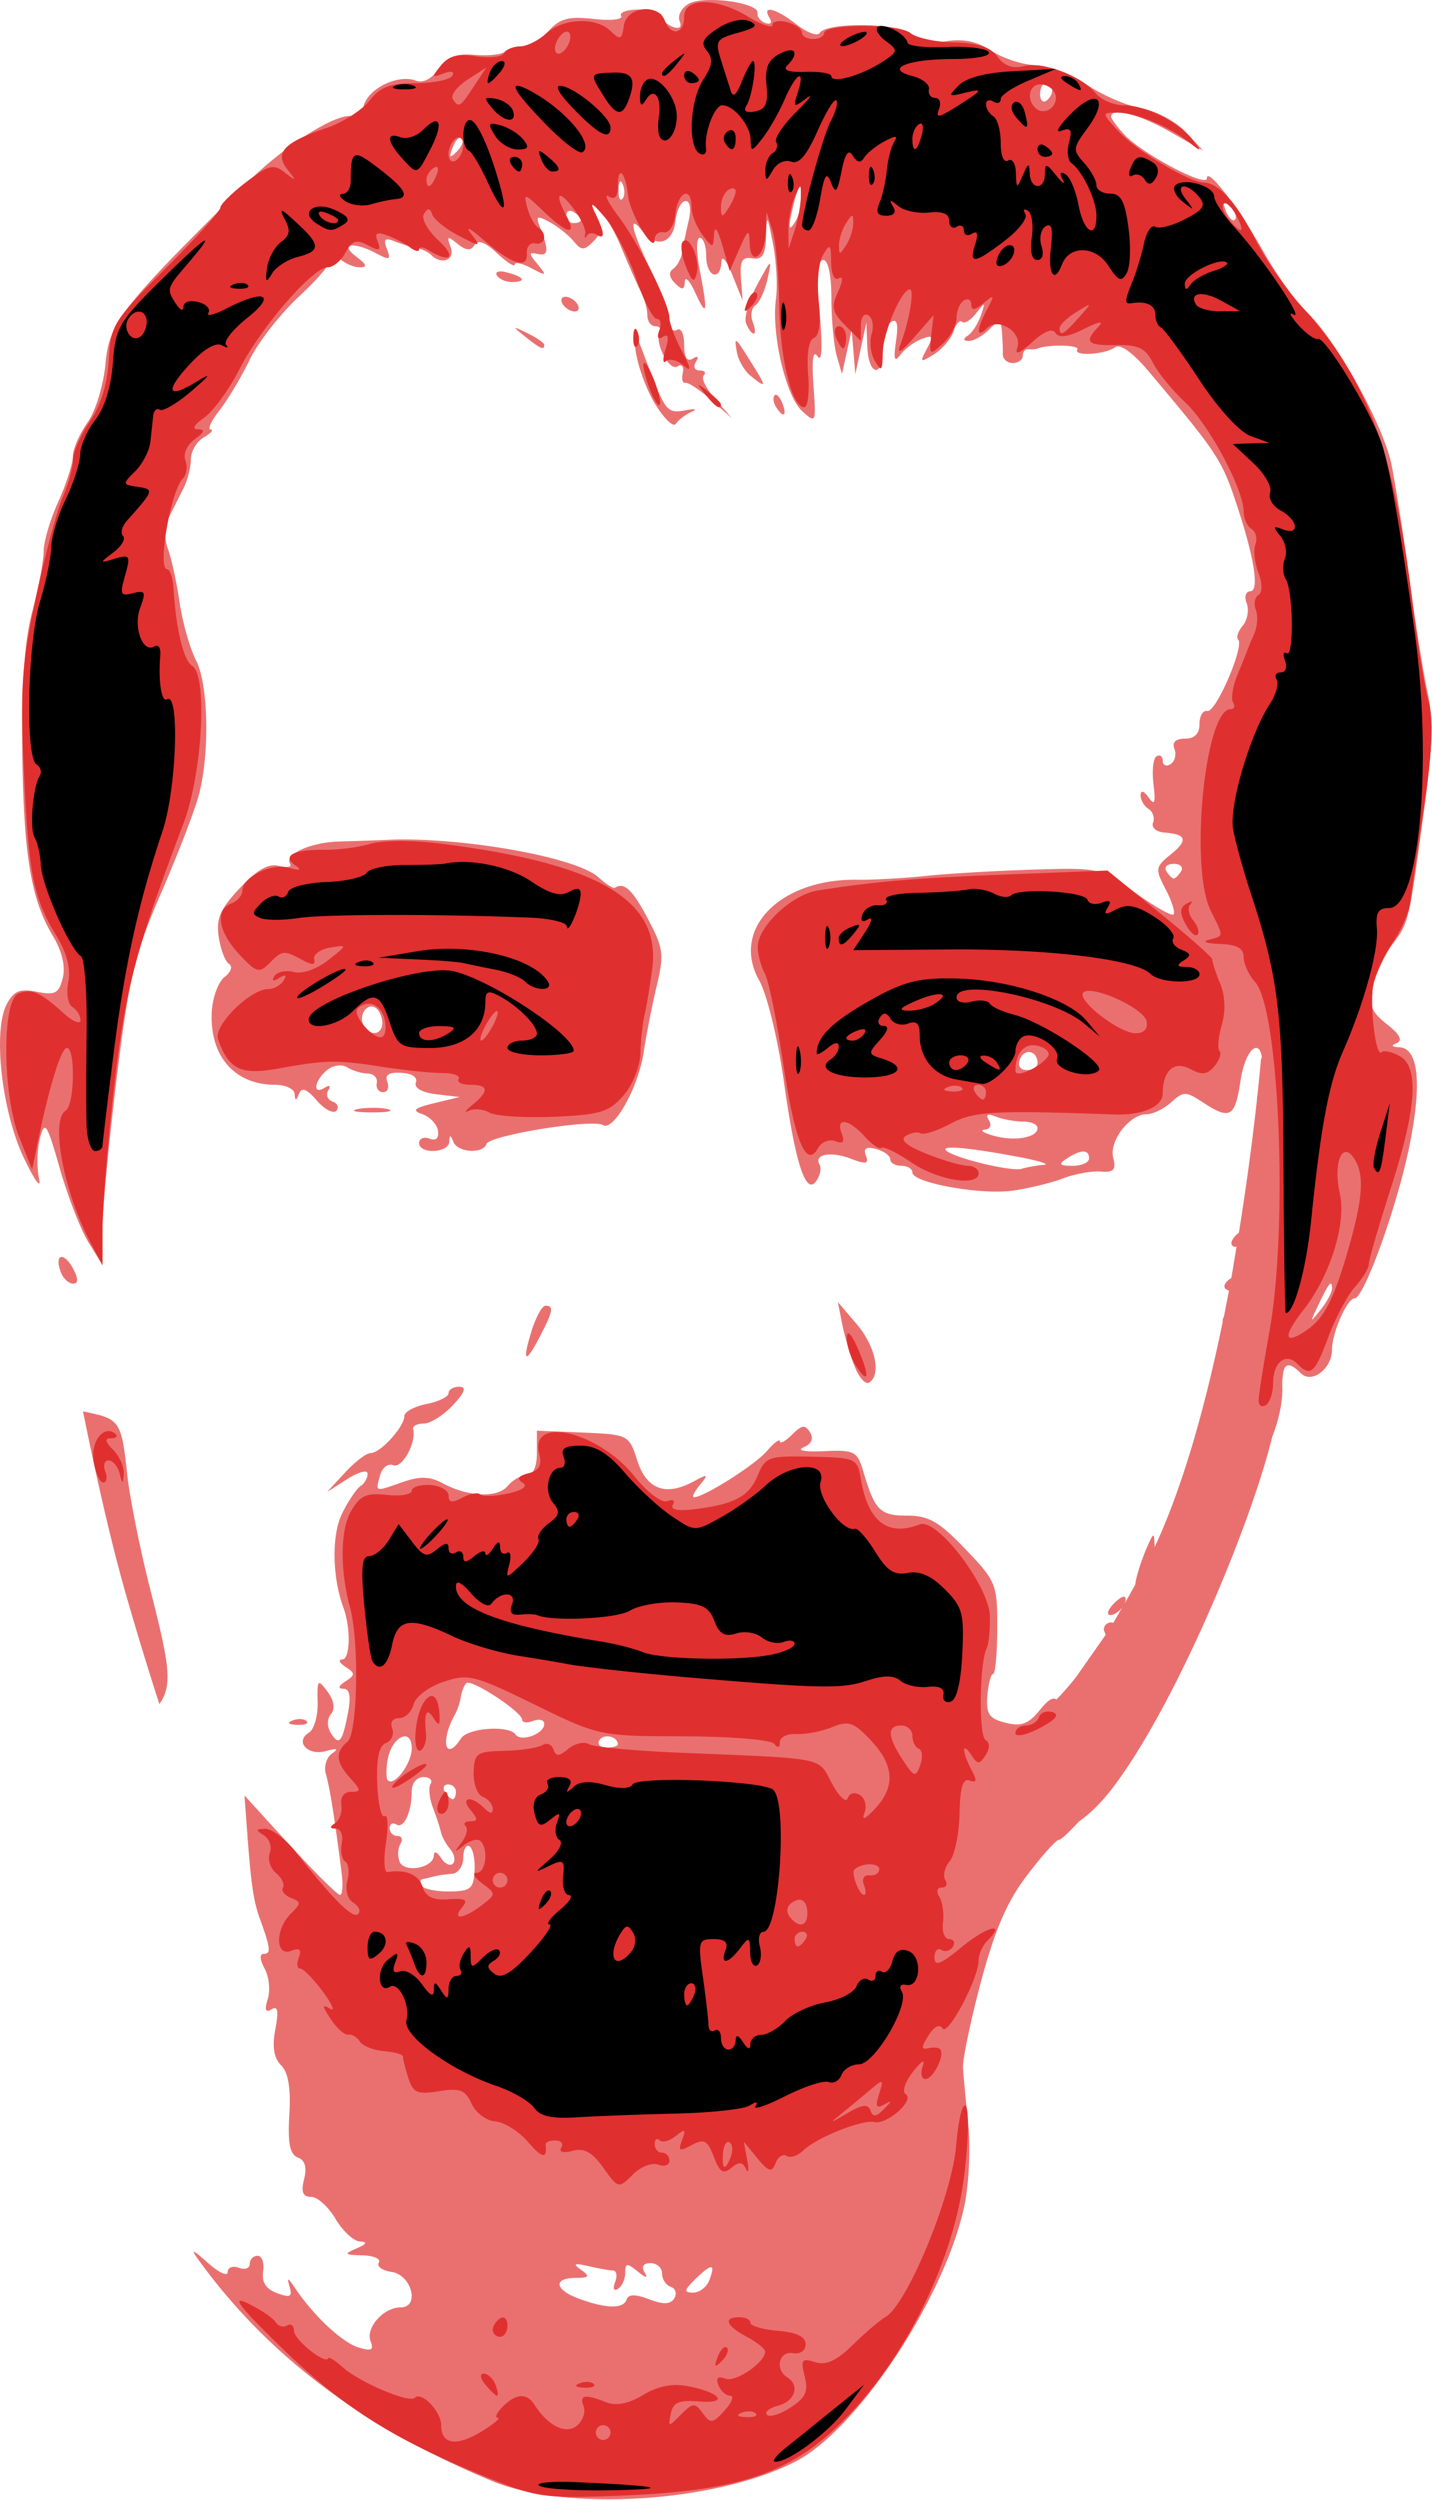<?xml version="1.0"?>
<svg xmlns="http://www.w3.org/2000/svg" width="506" height="883" viewBox="0 0 506 883">
  <path fill="#ea7070" d="M249.713.037c-2.564.112-4.778.478-6.178 1.22-2.615 1.384-4.168 4.133-3.414 6.096.89 2.32.01 3.054-2.439 2.114-2.074-.796-3.74-2.462-3.74-3.74 0-1.277-3.59-2.357-7.967-2.357s-7.277 1.024-6.503 2.276c.774 1.252-3.616 1.74-9.674 1.057-8.877-1-11.946-.18-15.934 4.227-2.722 3.008-6.948 5.447-9.349 5.447-2.402 0-5.148.84-6.179 1.87-1.03 1.03-5.786 1.55-10.568 1.138-6.54-.564-9.749.656-12.763 4.96-2.476 3.534-5.521 5.115-8.048 4.145-6.118-2.347-16.43 2.495-18.373 8.617-.941 2.964-2.544 4.866-3.577 4.227-4.152-2.566-23.253 9.068-36.746 22.357-45.224 44.544-49.65 50.09-50.971 64.629-.694 7.627-3.486 16.884-6.341 20.893-2.81 3.947-5.172 9.31-5.203 11.95-.031 2.641-2.372 9.941-5.202 16.178-2.832 6.237-5.123 14.046-5.123 17.397 0 3.351-1.785 12.84-3.982 21.137-2.757 10.402-3.865 25.619-3.578 48.94.456 37.135 3.054 52.82 10.813 65.767 3.277 5.47 4.517 10.807 3.495 14.877-1.357 5.406-2.694 6.16-9.106 4.878-6.016-1.203-8.16-.341-10.649 4.309-5.022 9.384-1.826 38.005 6.097 54.549 3.77 7.869 6.132 11.088 5.285 7.154-.848-3.935-.721-10.374.325-14.308 1.708-6.422 2.425-5.359 6.992 10.649 2.797 9.809 7.337 21.515 10.08 26.015l5.04 8.211v-13.008c.02-7.154 2.306-31.207 5.04-53.41 4.375-35.523 6.224-43.318 15.61-64.955 5.864-13.525 11.855-29.069 13.331-34.551 3.944-14.641 3.469-39.209-.975-47.801-2.123-4.105-4.724-13.27-5.773-20.405-1.047-7.135-2.927-15.675-4.145-18.942-1.305-3.5-1.19-8.041.326-11.056 1.413-2.814 3.772-7.482 5.202-10.325 1.43-2.842 2.602-7.433 2.602-10.243 0-2.81 2.049-6.264 4.552-7.723 2.504-1.458 3.615-2.72 2.439-2.764-1.177-.043.213-3.09 3.089-6.747s7.71-11.724 10.73-17.967c3.023-6.242 10.999-16.402 17.723-22.6 6.724-6.197 11.84-12.47 11.381-13.9-.459-1.432.62-1.139 2.439.65 1.819 1.788 5.102 3.251 7.235 3.251 2.906 0 2.564-.959-1.219-3.82-6.061-4.585-.783-5.349 7.235-1.058 4.665 2.497 5.141 2.24 3.658-1.625-1.353-3.527-.668-4.047 2.927-2.602 2.52 1.013 5.976 2.06 7.723 2.358 1.747.297 3.964 1.362 4.959 2.357 3.745 3.746 8.618 1.794 6.91-2.764-1.46-3.895-1.119-4.028 2.439-1.138 3.008 2.444 4.708 2.522 6.016.407 1.215-1.967 3.776-1.01 7.967 2.926 3.426 3.22 6.259 5 6.259 3.984 0-1.015 2.634-.415 5.854 1.3 5.371 2.863 5.583 2.725 2.195-1.382-3.189-3.864-3.189-4.346 0-3.658 3.856.833 4.051-1.148.894-9.268-1.632-4.196-1.209-4.419 3.252-2.032 2.838 1.52 6.641 4.482 8.454 6.666 2.878 3.468 3.783 3.534 7.073.244 3.054-3.054 3.124-4.88.569-9.674-2.753-5.166-2.617-5.51.813-2.683 2.159 1.781 5.941 8.22 8.455 14.308 2.514 6.09 5.626 13.124 6.91 15.609 1.284 2.484 2.357 6.289 2.357 8.455 0 2.165 1.249 3.902 2.764 3.902 1.516 0 2.258.878 1.626 1.951-2.041 3.467 3.288 14.062 6.179 12.275 1.62-1.001 2.428-.036 1.951 2.277-.454 2.196-.064 3.759.894 3.495.958-.264 5.055 2.439 9.105 6.016l7.398 6.504-5.853-6.666c-3.233-3.684-5.113-7.488-4.146-8.455.967-.967.29-1.789-1.464-1.789-1.753 0-2.321-1.356-1.3-3.008 1.15-1.86.722-2.288-1.139-1.138-1.978 1.223-3.007-.473-3.007-4.959 0-3.878-1.121-6.118-2.602-5.203-1.431.885-2.588-.5-2.601-3.089-.013-2.588-2.904-10.568-6.423-17.722-6.857-13.94-8.416-20.694-3.251-14.227 5.017 6.285 10.872 4.62 11.787-3.333.453-3.935 2.075-7.154 3.577-7.154 1.655 0 2.078 2.821 1.057 7.154-.927 3.935-1.963 8.91-2.276 11.056-.313 2.146-1.752 4.76-3.171 5.772-1.647 1.177-1.412 2.978.651 5.041 2.572 2.572 3.327 2.435 3.495-.57.117-2.074 1.775-.227 3.74 4.065 4.116 8.989 4.465 7.063 1.463-8.454-1.188-6.14-1.169-11.057.082-11.057 1.238 0 2.276 2.927 2.276 6.504 0 7.267 5.054 9.106 5.365 1.951.109-2.504 1.837-.455 3.821 4.553l3.658 9.105-.569-7.805c-.436-6.15.396-7.675 3.984-7.072 3.525.592 4.657-1.169 4.878-7.805.267-8.033.388-7.8 2.438 2.602 1.204 6.103 1.685 14.883 1.057 19.511-1.675 12.34 3.491 34.444 9.268 39.672 4.903 4.437 4.942 4.242 3.983-9.187-.649-9.094-.145-12.569 1.464-10.162 1.544 2.312 1.827-3.219.731-15.202-1.216-13.296-.851-18.86 1.22-18.86 1.805 0 2.906 5.266 2.926 13.657.02 7.512.872 16.585 1.87 20.161l1.87 6.504 1.707-7.804 1.707-7.805.651 7.805.65 7.804 1.951-9.105 1.951-9.105.325 8.455c.427 10.537 5.528 11.288 5.528.813 0-4.208 1.304-8.509 2.927-9.512 2.057-1.271 2.584.771 1.707 6.748-.974 6.637-.587 7.748 1.626 4.796 1.573-2.098 4.942-4.576 7.479-5.528 3.954-1.484 4.203-1.015 1.789 3.496-2.599 4.856-2.451 5.055 2.52 1.951 2.963-1.851 6.08-5.515 6.91-8.13.83-2.615 2.207-4.134 3.008-3.333.801.801 3.026-.526 4.959-3.008 3.246-4.166 3.339-4.153 1.707.651-.972 2.861-3.017 6.102-4.552 7.154-1.917 1.312-1.781 1.923.325 1.951 1.686.021 4.905-1.817 7.154-4.065 3.716-3.717 4.098-3.657 4.471.65.225 2.606.392 6.179.325 7.967-.066 1.789 1.509 3.252 3.496 3.252s3.577-1.171 3.577-2.602c0-1.43.878-2.445 1.951-2.276 1.073.17 2.536.042 3.252-.244 3.837-1.532 15.051-1.272 14.064.326-1.554 2.514 9.874 1.822 13.414-.813 1.702-1.268 6.3 2.029 11.706 8.454 25.219 29.97 26.031 31.252 31.949 49.509 5.63 17.37 7.202 28.291 3.983 28.291-1.548 0-2.112 1.899-1.219 4.227.893 2.328.277 5.886-1.382 7.886-1.66 1.999-2.379 4.205-1.626 4.959 2.286 2.286-7.921 25.899-10.893 25.201-1.523-.358-2.765 1.691-2.765 4.553 0 3.441-1.734 5.203-5.121 5.203-3.319 0-4.645 1.299-3.74 3.658.768 2.001.147 4.421-1.382 5.365-1.528.945-2.764.38-2.764-1.219 0-1.6-1.002-2.282-2.195-1.545-1.192.737-1.635 5.205-1.056 9.918.804 6.559.394 7.621-1.708 4.634-1.688-2.399-2.822-2.717-2.845-.813-.022 1.704 1.236 3.852 2.764 4.796 1.528.945 2.282 3.169 1.626 4.878-.657 1.711 1.114 3.28 3.983 3.496 7.933.597 8.501 2.698 2.195 7.804-5.407 4.379-5.449 5.062-1.707 12.276 2.185 4.21 3.428 8.197 2.764 8.861-.664.664-6.782-2.832-13.576-7.723-12.134-8.735-12.771-8.836-35.77-8.13-12.877.396-29.851 1.362-37.721 2.195-7.869.834-18.99 1.465-24.714 1.382-27.322-.392-44.76 17.493-34.631 35.526 2.772 4.935 6.625 20.749 8.78 36.095 4.095 29.175 7.881 40.527 11.625 34.469 1.182-1.913 1.62-4.322.975-5.365-2.245-3.632 3.762-4.926 10.731-2.276 5.691 2.163 6.747 1.989 5.61-.976-.992-2.584.037-3.283 3.577-2.357 2.754.72 5.04 2.394 5.04 3.658 0 1.264 1.756 2.276 3.902 2.276s3.902 1.045 3.902 2.358c0 3.648 24.052 8.012 35.445 6.422 5.564-.777 13.509-2.708 17.722-4.309 4.214-1.601 10.257-2.7 13.414-2.438 4.563.377 5.479-.633 4.39-4.797-1.55-5.928 5.703-15.446 11.788-15.446 2.169 0 6.118-1.893 8.698-4.227 4.338-3.926 5.146-3.926 11.138 0 9.661 6.33 11.408 5.35 13.332-7.479 1.686-11.243 6.6-15.192 7.56-8.374-.115.273-.325.732-.325.732s-2.221 26.764-7.804 61.215c-.659.396-1.532 1.284-2.195 2.358-.884 1.43-.377 2.601 1.138 2.601.09 0 .157-.073.244-.081-.612 3.639-1.182 7.372-1.87 11.137-.824.478-1.626 1.162-2.113 1.951-.713 1.154-.117 2.101 1.3 2.439a717.76 717.76 0 01-1.788 9.186c-.376.702-.529 1.275-.407 1.789-5.742 27.995-13.576 57.142-24.063 79.669-.074-2.677-.164-4.284-.569-4.065-.404.219-1.123 1.789-2.358 4.634-1.551 3.577-3.215 8.686-3.739 11.381-.104.532-.106.816-.163 1.22a381.605 381.605 0 01-3.983 7.073c.599-1.086.822-2.133.244-2.683-.063-.06-.14-.074-.244-.081-.728-.053-2.369 1.093-3.984 2.845-1.845 2.002-2.215 3.658-.813 3.658 1.351 0 3.031-1.26 4.146-2.683-1.079 1.841-2.139 3.766-3.17 5.447-.243-.075-.465-.162-.732-.162a2.608 2.608 0 00-2.601 2.601l.65 1.789-10.487 14.958c-2.539 3.207-4.824 5.768-6.91 7.885-1.35-.96-3.024.208-6.016 3.903-3.871 4.78-6.487 5.679-11.95 4.308-5.816-1.459-6.914-3.057-6.423-9.511.325-4.26 1.264-7.723 2.033-7.723.769-.001 1.434-7.276 1.463-16.178.051-15.579-.433-16.628-11.3-27.966-9.249-9.649-12.902-11.787-20.486-11.787-9.637 0-11.437-1.736-15.528-15.528-2.144-7.228-3.104-7.741-13.982-7.235-6.769.315-9.741-.28-7.154-1.382 2.884-1.228 3.653-3.056 2.276-5.284-1.716-2.777-2.889-2.639-6.341.813-2.354 2.354-4.309 3.394-4.309 2.357 0-1.036-2.101.576-4.634 3.496-4.273 4.927-22.19 16.259-25.689 16.259-.847 0 .069-1.928 2.033-4.309 3.244-3.933 3.002-4.038-2.439-1.138-9.734 5.187-16.405 2.601-19.674-7.56-2.894-8.998-3.109-9.141-19.185-9.837l-16.259-.65v7.804c0 4.936-1.325 7.886-3.577 7.886-1.971 0-4.99 1.703-6.748 3.821-3.604 4.343-13.986 3.899-23.006-.976-4.514-2.439-8.077-2.493-14.064-.406-10.108 3.523-9.592 3.626-8.049-2.277.732-2.797 2.816-4.387 4.716-3.658 3.144 1.207 8.227-8.086 6.991-12.763-.284-1.073 1.4-1.951 3.74-1.951 2.339 0 7.009-2.927 10.324-6.504 4.313-4.653 4.898-6.504 2.195-6.504-2.078 0-3.74 1.025-3.74 2.277 0 1.252-3.512 2.962-7.804 3.821-4.292.858-7.804 2.777-7.804 4.227 0 3.77-8.465 13.088-11.869 13.088-1.579 0-5.637 3.127-9.105 6.91l-6.341 6.829 7.154-4.552c3.934-2.517 7.154-3.381 7.154-1.87 0 1.511-1.099 3.48-2.439 4.309-1.341.828-4.281 5.136-6.504 9.592-3.809 7.637-3.612 22.473.407 33.413 2.663 7.25 2.406 18.251-.407 18.291-1.537.022-1.008 1.193 1.138 2.602 3.469 2.277 3.469 2.844 0 5.121-2.504 1.644-2.777 2.576-.731 2.602 2.187.027 2.73 2.65 1.625 8.454-2.009 10.555-3.177 11.878-6.097 7.154-1.362-2.205-1.338-4.955.082-6.666 1.525-1.838 1.111-4.726-1.22-7.886-3.427-4.645-3.706-4.363-3.495 3.74.124 4.786-1.254 9.596-3.09 10.731-5.112 3.16-.368 8.29 6.016 6.504 3.977-1.114 4.606-.834 2.114.894-1.942 1.346-2.911 4.634-2.114 7.316 1.349 4.542 3.127 15.737 5.528 34.713.55 4.343.309 7.886-.569 7.886-.878 0-8.881-7.902-17.722-17.56l-16.014-17.56 1.055 14.308c1.284 17.231 2.199 23.261 4.39 29.267 3.723 10.194 3.958 12.357 1.465 12.357-1.674 0-1.575 1.886.243 5.284 1.56 2.915 2.004 7.744 1.056 10.731-1.203 3.79-.743 4.891 1.382 3.577 2.214-1.368 2.523.562 1.302 7.072-1.157 6.166-.525 10.126 2.032 12.682 2.528 2.529 3.484 8.071 2.926 17.397-.609 10.186.181 14.118 3.008 15.203 2.551.978 3.244 3.462 2.195 7.641-1.147 4.571-.44 6.26 2.52 6.26 2.221 0 6.082 3.512 8.618 7.804 2.535 4.293 6.421 7.867 8.617 7.967 2.777.128 2.401.883-1.22 2.439-4.576 1.967-4.314 2.278 2.114 2.439 4.019.101 6.593 1.273 5.772 2.601-.821 1.329 1.231 2.792 4.471 3.252 7.14 1.014 10.126 12.52 3.252 12.52-6.058 0-12.47 7.206-10.65 11.95 1.21 3.152.285 3.629-4.308 2.195-5.75-1.795-15.665-11.02-22.275-20.811-2.656-3.935-3.049-4.128-2.033-.651 1.056 3.609.201 4.023-4.47 2.276-3.89-1.454-5.431-3.88-4.877-7.641.447-3.043-.431-5.528-1.953-5.528-1.52 0-2.764 1.261-2.764 2.845 0 1.584-1.755 2.206-3.901 1.382-2.147-.824-3.903-.091-3.903 1.545 0 1.635-3.18.135-7.072-3.334-5.3-4.723-6.145-5.034-3.334-1.138 24.49 33.93 58.111 59.246 103.733 78.206 26.341 10.947 78.894 7.666 107.147-6.747 22.012-11.23 52.937-57.924 59.833-90.4 1.606-7.563 2.221-20.44 1.382-28.616-.839-8.176-1.675-17.219-1.87-20.08-.194-2.862 2.65-16.564 6.341-30.405 4.942-18.529 9.283-28.474 16.341-37.72 5.271-6.907 10.253-12.471 11.137-12.439.778.029 3.612-2.686 7.154-6.503 3.734-2.634 7.723-6.41 11.788-11.707 21.68-28.249 48.616-91.946 56.5-124.137.019-.078.062-.166.081-.244 2.087-5.315 3.589-11.652 3.496-16.828-.02-1.087-.039-2.06 0-2.927v-.081c.12-.908.21-1.837.325-2.764.731-3.4 2.648-3.205 6.178.325 3.888 3.887 11.056-1.524 11.056-8.373 0-5.879 5.375-18.048 7.967-18.048 3.304 0 14.872-31.968 19.267-53.248 4.638-22.455 3.39-35.123-3.414-35.445-2.788-.132-3.095-.61-.976-1.463 2.231-.898 1.106-3.111-3.414-6.666-5.578-4.388-6.432-6.545-4.959-13.251.973-4.429 4.125-11.245 6.991-15.121 5.769-7.802 5.671-7.443 11.138-47.802 2.836-20.935 3.205-31.758 1.301-40.322-1.432-6.439-4.373-24.584-6.504-40.323-2.131-15.738-4.99-34.207-6.422-41.054-2.968-14.186-19.738-44.225-29.998-53.817-3.793-3.545-10.497-12.91-14.959-20.81-9.013-15.964-20.242-30.554-20.242-26.34 0 3.437-22.834-8.636-29.104-15.366-2.572-2.76-4.715-5.647-4.715-6.422 0-3.394 10.026-.796 20.812 5.365l11.706 6.667-6.259-6.667c-3.449-3.673-10.472-7.399-15.609-8.292-5.137-.892-13.766-4.638-19.186-8.292s-13.614-6.727-18.21-6.91c-4.596-.183-11.646-2.492-15.609-5.12-5.016-3.33-9.903-4.34-16.096-3.335-6.038.98-9.828.2-11.95-2.357-3.426-4.128-30.117-4.587-32.6-.569-.762 1.233-4.459-.12-8.129-3.008-7.276-5.724-12.482-7.033-9.593-2.358 1.042 1.686.43 2.474-1.382 1.87-1.737-.579-3.015-2.182-2.845-3.577.335-2.76-10.273-4.888-17.967-4.552zm119.911 29.347c1.192 0 2.195 1.093 2.195 2.44 0 1.345-1.003 3.083-2.195 3.82-1.193.737-2.114-.356-2.114-2.439s.921-3.82 2.114-3.82zm-207.14 19.267c.264-.063.531-.038.732.163.8.801-.011 2.95-1.789 4.715-2.569 2.55-2.875 2.244-1.463-1.464.732-1.924 1.727-3.226 2.52-3.414zm56.825 15.446c.237.036.502.441.813 1.22.752 1.877.621 4.094-.244 4.96-.864.863-1.413-.674-1.301-3.416.078-1.894.338-2.824.732-2.764zm63.492 1.951c.366.106.589 1.406.569 3.902-.022 2.743-1.231 6.715-2.683 8.862-1.929 2.85-2.169 1.797-.894-3.903 1.337-5.978 2.396-9.037 3.008-8.86zm149.826 5.203c.355.126.988.67 1.951 1.626 1.778 1.765 2.59 3.914 1.789 4.715-.801.801-2.275-.686-3.252-3.252-.882-2.317-1.078-3.298-.488-3.089zm-231.528 3.252c.196-.049.417-.039.65 0 .311.052.618.185.976.406 1.431.885 2.601 2.133 2.601 2.764 0 .631-1.17 1.14-2.601 1.14s-2.602-1.25-2.602-2.766c0-.852.388-1.398.976-1.544zm70.808 18.698c-.495.294-1.814 2.686-4.309 7.316-2.962 5.498-4.756 11.644-3.983 13.658.773 2.013 1.967 3.658 2.683 3.658.715 0 .553-1.855-.326-4.146-.879-2.29-.443-4.924.976-5.853 1.419-.929 3.375-5.219 4.309-9.512.786-3.614 1.145-5.415.65-5.12zm-95.197 2.682c-.234.017-.48.037-.65.082-.679.181-.889.652-.488 1.301.802 1.297 3.141 2.357 5.203 2.357 5.385 0 4.611-1.745-1.463-3.333-.716-.187-1.321-.349-1.87-.406a3.885 3.885 0 00-.732 0zm23.088 8.943c-1.431 0-1.86 1.171-.975 2.601.884 1.431 2.796 2.602 4.227 2.602 1.431 0 1.86-1.171.976-2.602-.885-1.43-2.797-2.601-4.228-2.601zm-17.641 11.056c-.104.157 1.071 1.147 3.496 3.089 5.308 4.253 6.666 4.836 6.666 2.846 0-.665-2.634-2.505-5.853-4.065-2.811-1.362-4.204-2.027-4.309-1.87zm41.867 1.463c-.282.173.038 2.369.569 6.423.711 5.424 3.855 14.028 6.992 19.104 3.137 5.076 6.357 8.172 7.235 6.829.878-1.343 3.382-3.282 5.528-4.228 2.203-.97 1.351-1.181-1.951-.569-6.744 1.251-7.238.621-14.064-17.478-2.692-7.137-3.946-10.302-4.309-10.081zm36.014 3.171c-.244.273-.052 1.638.325 3.821.494 2.861 2.65 6.63 4.797 8.373 5.699 4.629 5.778 4.116.812-3.821-3.952-6.318-5.528-8.828-5.934-8.373zm13.901 18.942c-.101.027-.158.158-.243.244-.682.681-.456 2.457.487 3.983 2.565 4.15 4.036 3.365 2.277-1.219-.742-1.932-1.813-3.196-2.521-3.008zM141.51 296.52c-1.75.007-3.472.092-5.122.162-4.292.183-11.77.442-16.584.569-9.986.264-19.359 4.499-17.316 7.805.758 1.225-1.013 1.568-3.901.813-3.712-.971-7.712 1.327-13.82 7.804-6.944 7.361-8.433 10.739-7.48 17.235.653 4.449 2.306 8.757 3.658 9.592 1.358.839.654 2.894-1.544 4.553-2.188 1.651-4.251 7.105-4.552 12.113-.945 15.701 7.935 26.014 22.355 26.014 3.671 0 6.797 1.464 6.91 3.252.157 2.49.513 2.491 1.545-.081.965-2.406 2.702-1.744 6.259 2.357 2.732 3.15 5.846 4.799 6.91 3.659 1.064-1.141.497-2.61-1.3-3.252-1.798-.642-2.49-2.454-1.545-3.984 1.016-1.643.475-1.991-1.301-.894-4.348 2.688-3.666-2.46.813-6.178 2.152-1.786 5.243-2.253 7.154-1.057 1.851 1.158 5.089 2.157 7.236 2.195 2.146.038 3.609 1.544 3.251 3.333-.357 1.788.611 3.252 2.195 3.252 1.584 0 2.308-1.589 1.545-3.577-.969-2.525.532-3.506 4.959-3.252 3.732.214 5.82 1.59 5.122 3.414-.725 1.892 2.076 3.537 7.153 4.146l8.293.976-9.024 2.195c-7.165 1.745-7.942 2.542-4.065 3.902 2.673.938 5.109 3.55 5.447 5.853.389 2.65-.701 3.649-3.008 2.764-2.005-.769-3.658-.039-3.658 1.545 0 4.002 10.396 3.604 10.649-.407.165-2.601.414-2.601 1.464 0 1.537 3.81 10.442 4.36 11.706.732 1.058-3.036 37.466-8.934 41.135-6.666 3.781 2.337 12.526-13.258 14.39-25.689.875-5.843 2.898-16.265 4.552-23.169 2.737-11.423 2.468-13.59-3.089-24.064-5.449-10.27-8.324-12.982-11.625-10.893-.565.357-3.178-1.319-5.854-3.74-7.396-6.694-43.661-13.447-69.913-13.332zm273.232 8.617c2.316 0 3.486 1.171 2.602 2.601-.884 1.431-2.055 2.602-2.602 2.602-.546 0-1.717-1.171-2.601-2.602-.884-1.43.286-2.601 2.601-2.601zM131.51 355.54c.377.043.752.168 1.139.406 1.331.824 2.438 3.223 2.438 5.285 0 4.292-4.111 5.008-6.503 1.138-1.857-3.004.288-7.13 2.926-6.829zm231.61 16.096c1.727-.277 3.496 1.177 3.496 3.903 0 1.346-1.72 2.438-3.821 2.438-2.321 0-3.264-1.541-2.358-3.902.576-1.5 1.647-2.272 2.683-2.439zM132.161 391.31c-1.886-.01-3.91.095-5.528.406-3.236.623-1.171 1.191 4.552 1.22 5.723.029 8.341-.487 5.853-1.138-1.243-.326-2.991-.479-4.877-.488zm217.383 2.439c.535-.008 1.359.286 2.52.731 2.498.959 6.848 1.707 9.593 1.707 2.744 0 4.959 1.013 4.959 2.277 0 3.407-8.196 4.812-15.609 2.683-3.577-1.028-4.962-1.972-3.089-2.114 1.913-.146 2.601-1.542 1.544-3.252-.801-1.297-.81-2.019.082-2.032zm-13.089 11.625c3.883.005 12.252 1.172 23.657 3.333 7.154 1.356 11.086 2.596 8.699 2.764-2.387.168-5.899.809-7.805 1.382-3.663 1.101-24.201-3.898-26.746-6.504-.457-.468-.167-.77.813-.894.368-.046.828-.082 1.382-.081zm46.338 1.382c1.321 0 2.033.809 2.033 2.439 0 1.431-2.634 2.622-5.853 2.601-4.734-.032-5.107-.562-1.951-2.601 2.521-1.63 4.451-2.439 5.771-2.439zm-360.95 37.233c-1.248-.08-1.686 1.899-.325 5.447.848 2.208 2.784 3.983 4.31 3.983 1.924 0 1.931-1.684-.081-5.447-1.413-2.639-2.931-3.921-3.904-3.983zm448.424 9.43c.277.047.406.675.406 1.707 0 1.396-1.839 4.784-4.064 7.561-3.815 4.761-3.815 4.669-.895-1.463 2.608-5.475 3.943-7.908 4.553-7.805zm-174.215 6.504l1.544 7.804c.86 4.293 2.843 11.042 4.39 14.958 1.548 3.917 3.857 6.473 5.122 5.691 4.395-2.716 2.234-12.89-4.39-20.649l-6.666-7.804zm-103.326 1.301c-1.191 0-3.422 4.097-4.959 9.105-3.414 11.121-2.137 11.726 3.17 1.463 4.538-8.775 4.824-10.568 1.789-10.568zM29.323 498.538c3.583 17.685 9.206 43.908 15.283 65.036a1250.993 1250.993 0 0011.706 38.371c4.885-6.885 3.403-14.475-3.25-40.647-3.63-14.275-7.277-32.556-8.13-40.648-1.906-18.068-2.69-19.333-13.252-21.624l-2.357-.488zm135.925 95.847c3.36-.073 19.242 10.482 19.267 13.088.01 1.029 1.756 1.23 3.902.407 2.146-.824 3.902-.374 3.902 1.057 0 3.507-8.267 6.561-10.162 3.739-2.268-3.377-16.886-2.339-19.267 1.382-5.518 8.626-7.44.928-2.113-8.454.812-1.431 1.741-4.178 2.032-6.097.291-1.92 1.16-4.169 1.951-4.96.105-.104.264-.157.488-.162zm-59.02 12.845a6.997 6.997 0 00-2.846.487c-2.075.831-1.486 1.42 1.545 1.545 2.742.113 4.279-.436 3.414-1.301-.432-.432-1.21-.694-2.113-.731zm36.908 6.097c1.335.07 2.357 1.407 2.357 4.227 0 5.355-6.162 13.592-8.454 11.3-.681-.681-.659-4.113 0-7.56.865-4.527 3.445-7.482 5.528-7.886.202-.039.378-.091.569-.081zm71.458 0c1.825-.007 3.74 1.129 3.74 2.845 0 .631-1.835 1.138-4.065 1.138-2.231 0-3.338-1.228-2.439-2.683.557-.901 1.669-1.296 2.764-1.3zm-65.036 14.389c2.231 0 3.411 1.047 2.601 2.357-.81 1.311-.456 5.116.813 8.455 1.27 3.339 2.553 7.268 2.846 8.699.293 1.431 1.738 4.111 3.251 5.934 1.513 1.823 1.973 4.125.976 5.122-.997.997-2.896.072-4.227-2.033-1.331-2.104-2.5-2.515-2.52-.894-.061 4.486-10.507 6.382-12.113 2.195-.755-1.966-.602-4.76.325-6.26.926-1.499.458-2.764-1.057-2.764a2.778 2.778 0 01-2.764-2.764c0-1.515 1.077-2.092 2.357-1.3 2.663 1.645 5.447-4.428 5.447-11.788 0-2.785 1.801-4.959 4.065-4.959zm8.78 2.601c1.515 0 2.764 1.171 2.764 2.602 0 1.431-.507 2.601-1.138 2.601-.631 0-1.88-1.17-2.764-2.601-.885-1.431-.377-2.602 1.138-2.602zm6.829 21.706c.117-.04.2-.015.325 0 .143.017.255.069.406.163 1.213.749 2.003 4.632 1.789 8.617-.341 6.352-1.397 7.241-8.861 7.317-4.683.047-9.063-.831-9.756-1.952-.692-1.12-.637-2.178.163-2.357.8-.179 2.634-.618 4.065-.976 1.43-.357 4.357-.796 6.503-.975 2.146-.179 3.902-2.745 3.902-5.691 0-2.255.642-3.867 1.464-4.146zm64.71 147.388c2.231 0 4.065 1.631 4.065 3.658s1.405 4.154 3.089 4.715c1.685.562 2.239 2.416 1.22 4.065-1.332 2.156-3.824 2.241-8.861.325-4.873-1.852-7.327-1.84-7.967.082-1.115 3.345-7.131 3.268-16.747-.244-8.643-3.157-9.38-7.343-1.301-7.398 4.86-.033 5.191-.531 1.951-2.845-3.06-2.186-2.498-2.47 2.602-1.301 3.577.82 7.472 1.524 8.698 1.545 1.227.019 1.584 1.844.732 4.064-.888 2.315-.499 3.351.976 2.439 1.414-.874 2.601-3.454 2.601-5.691 0-3.492.61-3.553 4.39-.487 2.991 2.426 3.766 2.534 2.439.325-1.23-2.046-.439-3.252 2.113-3.252zm21.381 1.463c.766.095.509 1.614-.65 4.634-.902 2.351-3.448 4.309-5.691 4.309-3.373 0-3.247-.852.894-4.878 2.888-2.806 4.682-4.159 5.447-4.065z"/>
  <path fill="#e02f2f" d="M248.819.768c-4.266.006-7.072 1.722-7.072 5.203 0 6.083-4.653 6.971-6.829 1.301-2.407-6.27-13.493-4.902-14.471 1.788-.731 5.003-1.284 5.2-4.715 1.87-5.18-5.027-16.754-4.536-22.844.976-2.694 2.438-6.798 4.471-9.105 4.471-2.307 0-4.864 1.102-5.691 2.44-.826 1.335-5.309 1.817-9.999 1.056-6.234-1.012-9.511-.143-12.275 3.251-3.398 4.172-3.318 4.425.894 2.846 2.816-1.056 4.044-.732 3.089.813-.874 1.414-6.757 2.601-13.007 2.601-8.838 0-12.429 1.331-16.178 6.097-2.651 3.371-9.441 7.753-15.121 9.674-15.12 5.116-18.608 8.745-13.982 14.633 3.355 4.272 3.252 4.391-.895 1.14-3.965-3.11-5.71-2.648-13.656 3.413-5.011 3.822-9.106 7.873-9.106 9.024 0 1.15-8.697 10.812-19.348 21.462-18.397 18.396-19.447 20.036-20.08 32.274-.428 8.28-2.738 15.956-6.584 21.624-3.292 4.85-6.017 10.963-6.017 13.577 0 2.613-1.634 8.633-3.658 13.332-2.024 4.699-6.335 20.696-9.511 35.526-4.964 23.168-5.558 31.774-4.228 61.134 1.667 36.801 3.338 44.869 11.707 58.614 3.526 5.79 4.901 11.423 3.983 16.015-.776 3.878-.111 7.806 1.463 8.78 1.576.973 2.846 3.038 2.846 4.633 0 1.596-2.634.541-5.853-2.357-8.4-7.561-11.347-8.865-16.016-7.073-5.93 2.276-5.72 36.059.325 51.053l4.472 11.138 1.87-9.105c4.095-19.949 8.351-33.819 10.405-33.819 3.087 0 2.72 20.181-.407 22.112-5.52 3.412-.699 28.817 8.862 46.826l4.146 7.805v-13.333c.009-7.312 1.808-29.554 4.065-49.427 3.968-34.921 7.737-48.995 24.55-93.327 6.654-17.544 8.567-52.221 3.09-55.606-3.044-1.881-5.77-13.059-6.585-26.99-.23-3.934-1.264-7.154-2.276-7.154-3.551 0 1.242-27.745 5.529-32.03 1.352-1.352 1.73-4.244.894-6.422-.865-2.252.591-5.475 3.332-7.479 3.418-2.499 3.745-3.496 1.139-3.496-2.255 0-1.462-1.561 2.114-4.065 3.206-2.246 8.879-9.97 12.519-17.153 7.438-14.678 25.916-36.014 31.216-36.014 1.914 0 4.719-2.323 6.26-5.203 2.249-4.202 3.845-4.764 7.886-2.6 4.089 2.187 4.739 1.94 3.495-1.302-1.155-3.01-.399-3.503 3.252-2.195 2.663.954 6.341 2.844 8.13 4.228 1.788 1.383 3.252 1.706 3.252.731s1.463-.873 3.251.244c7.689 4.803 10.087 2.628 3.659-3.333-3.902-3.618-6.224-7.778-5.203-9.43 1.344-2.175 2.15-2.167 2.926.162.583 1.748 4.747 5.142 9.268 7.48 7.987 4.13 8.085 4.082 4.39-.732-2.092-2.725-.336-1.937 3.902 1.788 10.192 8.96 16.277 11.007 15.853 5.366-.18-2.39 1.138-4.016 2.926-3.659 3.702.741 4.439-3.55.976-5.69-1.258-.778-2.937-3.922-3.74-6.992-1.358-5.192-.953-5.064 5.691 1.301 8.425 8.072 11.984 8.84 8.211 1.79-4.335-8.1-3.013-9.809 2.276-2.928 2.681 3.49 4.641 7.586 4.309 9.105-.333 1.52-.116 1.895.487.813.604-1.082 2.188-1.296 3.496-.488 3.124 1.931 2.962-.492-.406-7.479-2.114-4.385-1.303-4.08 3.414 1.463 3.362 3.952 8.306 13.61 10.975 21.462 2.669 7.853 5.965 14.308 7.316 14.308 1.352 0 1.747 1.845.895 4.065-.971 2.53-.486 3.38 1.3 2.276 1.941-1.199 2.19.183.895 4.39-1.047 3.399-.957 5.288.162 4.228 1.119-1.061 3.794-.476 5.935 1.3 3.182 2.64 3.112 1.765-.407-5.04-2.367-4.579-4.308-9.778-4.308-11.544 0-4.893-10.54-25.857-18.048-35.932-3.678-4.936-5.203-8.077-3.414-6.992 2.218 1.347 3.252.13 3.252-3.82 0-7.435 2.694-4.867 3.577 3.414.708 6.65 9.43 21.082 9.43 15.608 0-1.749 1.463-2.877 3.252-2.52 1.828.366 3.601-2.48 4.064-6.503.908-7.89 5.691-9.938 5.691-2.439 0 2.588 1.72 6.978 3.821 9.755 3.769 4.984 3.833 4.972 4.146-.162.195-3.199 1.319-1.696 2.927 3.902l2.601 9.105 3.414-7.804c3.133-7.102 3.466-7.254 3.659-1.789.289 8.241 5.368 4.467 5.69-4.227l.244-6.992 2.114 6.504c1.145 3.577 2.215 15.222 2.357 25.852.26 19.322 4.45 36.583 8.862 36.583 1.287 0 1.892-5.288 1.382-11.707-.569-7.146.213-12.065 2.032-12.763 1.896-.728 2.541-5.365 1.707-12.764-.718-6.375-.091-13.746 1.463-16.42 2.522-4.34 2.857-4.083 2.927 2.438.046 4.23 1.165 6.628 2.683 5.69 1.585-.979 1.514.856-.244 4.715-2.448 5.374-2.101 7.248 2.52 11.87l5.528 5.528v-5.366c0-3.048 1.142-4.61 2.683-3.658 1.489.92 1.999 3.872 1.138 6.585-.861 2.712-.336 6.979 1.138 9.511 2.304 3.957 2.696 3.575 2.764-2.682.079-7.237 6.61-22.6 9.593-22.6 1.717 0-.234 11.34-3.333 19.51-1.361 3.587.181 2.779 4.878-2.601l6.828-7.804-.813 7.235c-.735 6.916-.571 7.041 4.065 2.845 2.67-2.416 4.878-6.468 4.878-9.024 0-2.555 1.171-5.375 2.601-6.259 1.431-.885 2.602-.227 2.602 1.463 0 2.165 1.26 2.027 4.308-.488 3.913-3.227 4.038-3.023 1.301 2.114-3.847 7.221-3.882 10.548-.081 6.747 4.09-4.09 12.682 1.438 10.731 6.91-.959 2.691.83 2.029 5.203-1.951 4.23-3.85 7.195-5.107 8.292-3.333 1.172 1.897 4.427 1.47 10.08-1.382 5.396-2.721 7.153-2.952 5.041-.731-5.157 5.421-3.881 6.628 6.422 6.422 7.71-.154 10.286 1.109 12.845 6.178 1.759 3.486 6.902 9.802 11.462 14.064 8.438 7.886 20.603 30.631 20.649 38.616.014 2.419 1.236 5.152 2.764 6.097 1.528.944 2.155 3.433 1.382 5.446-.773 2.014-.279 6.486 1.057 10 1.471 3.87 1.447 6.991 0 7.885-1.314.812-1.7 3.184-.894 5.285.806 2.1.533 5.869-.569 8.373-1.103 2.504-2.196 5.138-2.439 5.853-.244.716-1.817 4.644-3.496 8.699s-2.354 8.444-1.544 9.755.404 2.358-.895 2.358c-9.056 0-14.567 56.028-6.991 71.214 4.674 9.37 4.746 8.812-.732 10.243-2.504.655-.748 1.298 3.902 1.464 6.046.215 8.455 1.525 8.455 4.634 0 2.391 1.848 6.411 4.065 8.861 8.568 9.468 11.691 86.594 5.04 123.406-2.068 11.446-3.771 22.353-3.821 24.226-.05 1.873 1.09 2.672 2.52 1.788 1.431-.884 2.602-4.396 2.602-7.804 0-7.329 4.453-10.912 8.536-6.829 4.722 4.722 6.141 3.546 10.975-9.43 2.532-6.797 6.76-14.769 9.43-17.723 2.67-2.953 4.878-6.591 4.878-8.048 0-1.457 3.512-13.554 7.804-26.908 9.168-28.524 10.053-42.85 2.927-46.664-2.674-1.431-5.466-2.014-6.179-1.301-2.228 2.229-4.47-18.039-2.764-24.876.893-3.577 3.943-9.926 6.829-14.064 2.886-4.138 5.649-10.576 6.097-14.308.449-3.731 2.651-19.039 4.878-34.063 2.864-19.324 3.314-29.978 1.544-36.42-1.376-5.007-3.894-20.226-5.528-33.818-6.555-54.53-16.109-80.311-39.265-105.765-5.415-5.952-12.786-16.56-16.341-23.576-6.556-12.938-12.95-20.102-18.21-20.242-5.296-.142-23.68-11.11-30.079-17.967-6.206-6.649-6.177-6.747-.731-6.747 6.626 0 18.09 4.661 25.201 10.243 4.842 3.801 4.988 3.784 1.545-.65-4.915-6.33-16.624-12.195-24.389-12.195-3.473 0-7.954-1.94-9.918-4.308-5.13-6.186-18.675-11.26-25.364-9.512-3.842 1.005-6.908-.107-9.268-3.333-2.471-3.379-7.036-4.885-15.283-5.04-6.461-.122-13.459-1.617-15.527-3.333-4.058-3.368-30.486-3.297-30.486.081 0 1.12-1.756 2.032-3.902 2.032s-3.902-1.012-3.902-2.276c0-1.264-2.342-2.91-5.203-3.658-2.862-.748-5.203-.3-5.203.975 0 1.276-3.805-.01-8.455-2.845-5.698-3.474-11.424-5.208-15.69-5.203zm-48.533 10.406c1.233 0 1.637 1.756.813 3.902-.824 2.146-2.507 3.902-3.74 3.902-1.232 0-1.636-1.756-.813-3.902.824-2.146 2.507-3.902 3.74-3.902zm-28.453 12.682l-4.39 6.666c-4.836 7.38-5.401 7.752-7.479 4.39-.788-1.274 1.542-4.349 5.203-6.747l6.666-4.309zm195.921 5.935c.259.006.533.027.813.081 2.504.482 4.552 2.545 4.552 4.552 0 4.108-4.589 6.386-7.316 3.66-3.351-3.352-1.935-8.385 1.951-8.293zm-205.677 18.78c.933.017 1.626.991 1.626 2.6 0 2.146-1.17 4.644-2.601 5.528-1.431.885-2.602-.13-2.602-2.276s1.171-4.644 2.602-5.528c.358-.22.664-.33.975-.325zm-7.885 10.405c.703.017.747 1.027.081 2.764-1.729 4.506-3.577 5.367-3.577 1.625 0-1.346 1.187-3.19 2.602-4.064.368-.228.659-.33.894-.325zm128.527 6.828c.27 0 .282 1.301.244 3.902-.042 2.862-1.049 8.13-2.195 11.707l-2.114 6.504-.081-6.504c-.042-3.577.965-8.845 2.195-11.707 1.118-2.6 1.681-3.902 1.951-3.902zm-23.738.732c.591.035.987.406.976 1.057-.022 1.157-1.215 3.87-2.602 6.016-2.173 3.363-2.567 3.303-2.601-.488-.022-2.42 1.17-5.132 2.601-6.016.358-.22.667-.402.976-.488.231-.064.453-.093.65-.08zm173.728 5.284c.936-.156 2.667 1.535 4.064 4.146 3.408 6.367 2.076 7.1-2.601 1.464-1.809-2.18-2.592-4.563-1.788-5.366.1-.1.191-.222.325-.244zm-131.617 4.39c.35 0 .406.867.406 2.602 0 2.146-1.133 5.658-2.52 7.804-2.241 3.468-2.52 3.468-2.52 0 0-2.146 1.133-5.658 2.52-7.804 1.121-1.735 1.764-2.602 2.114-2.602zm-59.102 8.7c-.31.068-.639.3-.894.73-.745 1.257-.099 5.203 1.382 8.78 2.168 5.236 2.871 5.632 3.74 2.033 1.084-4.493-2.053-12.03-4.228-11.544zm24.552 18.371c-.793.189-1.788 1.491-2.521 3.415-1.411 3.707-1.106 4.013 1.464 1.463 1.778-1.765 2.589-3.914 1.788-4.715-.2-.2-.467-.225-.731-.163zm118.121 4.472c.401.039-.795 1.435-3.495 4.471-5.302 5.96-6.748 6.795-6.748 3.658 0-1.087 2.634-3.632 5.853-5.609 2.187-1.344 3.552-2.208 4.146-2.439.124-.048.187-.087.244-.081zm-88.205 7.479c-1.386 0-1.88 1.756-1.057 3.902.824 2.146 1.958 3.902 2.52 3.902.563 0 1.057-1.756 1.057-3.902s-1.134-3.902-2.52-3.902zm-71.946.894c-.394-.06-.654.87-.732 2.764-.113 2.742.437 4.279 1.301 3.414.864-.864.995-3.081.244-4.959-.311-.778-.576-1.183-.813-1.219zm3.089 12.113c-.676 0 .023 3.601 1.545 7.967 1.522 4.365 3.312 7.419 3.902 6.829 1.288-1.289-3.691-14.796-5.447-14.796zm19.348 7.804c-.134.135.659 1.189 2.277 3.252 3.398 4.333 5.528 5.718 5.528 3.577 0-.54-2.049-2.589-4.553-4.552-2.063-1.618-3.117-2.411-3.252-2.277zM141.185 297.089c-4.48.013-8.27.362-10.325.975-4.11 1.227-11.414 2.177-16.259 2.114-10.808-.141-15.111 2.128-10.324 5.447 2.482 1.721 1.807 2.016-2.195.894-6.203-1.738-16.421 3.248-16.421 8.048 0 1.649-1.757 3.729-3.903 4.553-5.876 2.255-4.682 9.935 2.764 17.966 5.94 6.406 7.044 6.776 10.569 3.252 4.684-4.685 5.097-4.794 11.624-1.301 3.687 1.973 4.809 1.943 4.309-.244-.378-1.654 2.165-3.486 5.609-4.065 6.262-1.052 6.29-1.051-.731 4.472-4.064 3.196-9.167 4.916-12.113 4.146-2.8-.733-5.89-.055-6.829 1.463-1.073 1.739-.438 1.977 1.708.65 2.253-1.392 2.772-1.093 1.544.895-1.02 1.651-3.413 3.008-5.365 3.008-6.475 0-19.492 12.949-17.803 17.722 3.775 10.668 8.063 12.736 20.974 10.406 17.502-3.159 21.014-3.158 37.069-.651 7.87 1.229 17.46 2.196 21.3 2.195 3.839 0 6.395.974 5.69 2.114-.704 1.14 1.119 2.032 4.065 2.032 6.554 0 6.808 2.159.813 7.073-2.504 2.052-3.078 3.013-1.301 2.114 1.778-.899 5.08-.602 7.317.65s12.469 1.906 22.763 1.463c16.304-.701 19.451-1.661 24.551-7.479 3.289-3.753 5.904-10.369 6.015-15.039.11-4.571.786-10.634 1.464-13.495.677-2.862 1.865-10.123 2.683-16.097 3.33-24.328-18.612-37.341-74.873-44.387-4.742-.594-9.91-.907-14.389-.894zm250.144 10.406l-35.119 1.382c-32.653 1.267-45.399 2.327-66.987 5.609-9.393 1.428-21.462 12.729-21.462 20.08 0 2.612 1.152 6.792 2.52 9.349 1.369 2.557 4.221 16.74 6.422 31.461 4.161 27.827 8.184 37.617 12.357 30.16 1.219-2.177 3.973-3.254 6.097-2.438 2.743 1.052 3.419.292 2.277-2.683-2.238-5.831 2.375-5.293 8.048.975 2.598 2.871 5.276 4.724 5.934 4.065.659-.658 5.402 1.611 10.569 5.122 9.403 6.39 23.819 8.716 23.819 3.821 0-1.431-1.703-2.602-3.821-2.602-2.117 0-8.684-1.879-14.551-4.227-7.254-2.902-9.587-4.939-7.317-6.341 1.836-1.135 4.154-1.543 5.203-.894 1.049.648 5.826-.884 10.568-3.415 8.236-4.396 15.011-4.773 58.045-3.252 9.721.344 16.869-2.797 16.909-7.316.074-8.352 4.04-11.801 9.837-8.699 4.066 2.176 5.947 1.965 8.455-1.057 1.785-2.15 2.577-4.577 1.788-5.365-.788-.789-.415-4.986.813-9.268 1.409-4.912 1.174-10.311-.65-14.714-1.59-3.838-2.781-7.577-2.683-8.292.098-.716-8.213-8.051-18.454-16.341l-18.617-15.12zm29.673 10.974c-.241-.045-.811.216-1.707.732-2.437 1.402-2.514 3.216-.406 7.154 1.55 2.897 3.424 4.624 4.227 3.821.803-.803.159-3.086-1.463-5.04-1.623-1.955-2.118-4.52-1.057-5.691.53-.585.647-.93.406-.976zm-36.501 31.543c5.51-.276 19.831 6.648 20.649 10.731.528 2.639-.921 4.235-3.903 4.227-5.845-.016-20.988-11.832-18.454-14.389.363-.365.921-.53 1.708-.569zm-253.966 4.552c2.322.128 4.446 1.998 5.284 5.203.748 2.86.455 5.74-.65 6.423-2.697 1.666-10.992-7.706-8.78-9.918 1.272-1.272 2.753-1.784 4.146-1.708zm45.037 2.602c.716 0 .069 2.341-1.463 5.203-1.531 2.861-3.349 5.203-4.065 5.203-.715 0-.068-2.342 1.464-5.203 1.531-2.862 3.349-5.203 4.064-5.203zm189.499 12.032a7.147 7.147 0 011.707.243c2.753.72 4.356 2.317 3.577 3.577-2.348 3.801-11.544 8.021-11.544 5.285 0-5.594 2.511-9.135 6.26-9.105zm-19.429 13.982c1.515 0 2.764 1.171 2.764 2.602 0 1.431-.508 2.601-1.138 2.601-.631 0-1.88-1.17-2.765-2.601-.884-1.431-.377-2.602 1.139-2.602zm-7.886.325c.904.038 1.681.3 2.114.732.864.865-.672 1.414-3.415 1.301-3.03-.125-3.62-.714-1.544-1.545a6.994 6.994 0 012.845-.488zm137.795 23.413c.856-.02 1.876.677 2.927 2.277 3.941 6.004 3.119 14.909-3.171 35.851-4.27 14.219-7.648 20.572-13.007 24.388-8.604 6.127-9.377 3.003-1.707-6.747 9.383-11.929 15.214-30.55 12.845-41.054-1.825-8.088-.455-14.653 2.113-14.715zm-175.76 64.061c-.098-.019-.167.026-.244.081-.205.149-.293.532-.325 1.22-.116 2.523 1.192 6.897 2.927 9.674 4.766 7.632 5.372 4.444 1.057-5.447-1.504-3.446-2.726-5.398-3.415-5.528zm-261.85 34.55c-2.995.389-5.666 5.043-4.879 10.406.623 4.238 2.192 7.723 3.415 7.723 1.224 0 1.556-1.756.732-3.902-.824-2.146-.342-3.902 1.137-3.902 1.48 0 3.248 2.048 3.903 4.552 1.06 4.054 1.194 4.052 1.463.163.166-2.402-1.49-6.206-3.74-8.455-2.782-2.782-3.086-4.064-.894-4.064 1.771 0 2.62-.633 1.87-1.382-.962-.962-2.01-1.268-3.008-1.139zm158.28.326c-4.442.169-7.028 2.607-5.69 7.723 1.042 3.985.015 5.825-3.821 6.828-3.633.95-4.223 1.98-2.033 3.333 1.999 1.236.058 2.666-5.202 3.821-4.586 1.007-8.955 1.127-9.756.325-.801-.801-3.667-.292-6.341 1.139-3.575 1.913-4.876 1.727-4.878-.732-.001-1.839-2.927-3.533-6.503-3.74-3.576-.206-6.504.72-6.504 2.033s-3.952 1.995-8.78 1.463c-7.25-.799-9.472.189-12.682 5.772-3.829 6.66-3.938 20.835-.325 34.063 3.265 11.951 2.65 44.372-.894 47.313-4.446 3.69-4.189 7.22.975 12.926 3.82 4.221 3.86 4.797.244 4.797-2.414 0-3.83 1.855-3.414 4.552.386 2.504-.609 5.453-2.195 6.504-2.049 1.358-1.961 1.923.244 1.951 1.706.022 2.659 2.29 2.113 5.122-.545 2.831.011 5.756 1.22 6.503 1.208.747 1.518 3.822.732 6.829-.831 3.175.052 6.449 2.113 7.723 1.952 1.207 2.732 2.959 1.707 3.983-1.837 1.838-8.927-5.193-21.868-21.705-3.644-4.65-8.559-8.395-10.894-8.374-3.463.033-3.532.4-.569 2.277 1.998 1.264 2.954 4.073 2.115 6.259-.84 2.186.15 5.375 2.195 7.073 2.044 1.697 3.129 4.003 2.439 5.122-.691 1.118.6 2.797 2.844 3.658 3.703 1.421 3.636 1.892-.081 5.609-5.585 5.585-5.448 15.241.163 13.089 2.999-1.151 3.762-.456 2.682 2.357-.83 2.163-.629 3.902.488 3.902s4.724 3.715 8.048 8.211c3.325 4.497 4.421 7.151 2.439 5.935-2.834-1.739-2.744-.912.325 3.739 2.147 3.253 4.908 5.664 6.179 5.447 1.271-.217 3.109.893 4.065 2.439.955 1.546 4.863 3.104 8.617 3.414 3.753.311 6.72 1.182 6.666 1.951-.054.77.793 4.107 1.87 7.48 1.689 5.288 3.181 5.953 10.812 4.715 7.392-1.2 9.329-.471 11.544 4.39 1.458 3.2 5.167 6.031 8.292 6.259 3.125.229 8.325 3.428 11.544 7.154 5.163 5.976 6.901 6.256 6.341 1.057-.09-.835 1.411-1.463 3.414-1.463 2.004 0 2.99 1.102 2.114 2.52-.955 1.546.621 2.017 3.983 1.138 4.161-1.088 6.954.483 10.894 6.016 5.252 7.376 5.419 7.344 10.406 2.357 2.772-2.772 6.764-4.331 8.942-3.495 2.179.836 3.984.202 3.984-1.382 0-1.584-1.171-2.846-2.602-2.846-1.431 0-2.601-1.338-2.601-3.007 0-1.67.765-2.324 1.707-1.382.941.941 3.503.312 5.691-1.464 3.341-2.712 3.728-2.492 2.276 1.382-1.474 3.932-.991 4.147 3.414 1.789 4.401-2.355 5.574-1.721 7.805 4.146 2.086 5.487 3.307 6.285 6.178 3.902 2.746-2.279 3.998-2.153 5.203.406.87 1.849 1.063.407.406-3.17l-1.219-6.504 4.796 5.854c4.015 4.859 5.131 5.155 6.423 1.788.85-2.216 2.576-3.421 3.902-2.601 1.325.819 3.949-.007 5.853-1.87 4.691-4.588 20.871-11.047 25.202-10.081 4.478 1 14.361-7.794 11.056-9.837-1.398-.863-.246-4.328 2.601-7.966 3.016-3.854 4.377-4.667 3.415-1.951-.888 2.503-.456 4.552.975 4.552 2.658 0 6.764-8.086 5.284-10.406-.45-.705-2.297-.912-4.146-.488-2.72.625-2.729-.231-.081-4.471 1.985-3.179 3.932-4.182 4.959-2.52 1.824 2.951 12.763-17.683 12.763-24.063 0-2.124 1.396-5.217 3.089-6.91 6.853-6.852-.144-5.11-9.105 2.276-7.385 6.088-9.592 6.921-9.592 3.658 0-2.335 1.107-3.506 2.438-2.683 1.332.824 3.166.316 4.065-1.138.899-1.454.317-2.682-1.301-2.682-1.617 0-2.61-2.634-2.195-5.854.416-3.219-.187-7.316-1.3-9.105-1.164-1.869-.778-3.251.894-3.251 1.6 0 2.141-1.19 1.219-2.683-.923-1.494-.224-4.454 1.545-6.585 1.769-2.132 3.353-9.717 3.496-16.828.186-9.315 1.191-12.609 3.577-11.707 2.505.948 2.663.022.65-3.739-3.394-6.342-3.471-10.448-.081-5.284 2.251 3.429 2.875 3.45 5.04.081 1.562-2.43 1.599-4.377 0-5.366-2.471-1.527-2.151-27.373.407-32.436.712-1.412 1.199-6.42 1.138-11.138-.139-10.632-18.659-34.998-24.795-32.599-11.303 4.417-18.253-.924-20.812-15.934-1.266-7.426-1.691-7.607-17.397-7.967-15.266-.35-16.321.029-19.104 6.748-3.067 7.403-8.304 10.125-22.844 11.869-5.394.647-8.087.015-7.073-1.626.902-1.46.091-2.053-1.87-1.301-2.039.783-7.023-2.932-11.787-8.861-7.913-9.846-20.481-15.81-27.885-15.527zm-32.436 86.66c4.891-.078 10.507 2.454 25.12 9.593 22.743 11.111 22.807 11.12 52.76 11.219 16.868.055 30.875 1.22 31.949 2.682 1.187 1.616 1.925 1.351 1.951-.65.022-1.772 2.634-3.027 5.854-2.845 3.219.181 8.901-.936 12.6-2.439 5.85-2.377 7.629-1.753 13.658 4.634 8.315 8.809 8.785 16.389 1.544 24.144-3.606 3.863-4.841 4.348-3.739 1.464.901-2.36.176-5.147-1.626-6.26-1.886-1.166-3.697-.698-4.309 1.138-.584 1.754-3.116-.636-5.609-5.284-5.029-9.377-1.251-8.633-53.899-10.812-15.959-.661-30.318-2-31.949-3.008-1.631-1.008-4.919-.286-7.235 1.626-3.323 2.742-4.416 2.822-5.284.244-.605-1.798-2.337-2.513-3.902-1.545-1.566.967-7.671 1.894-13.495 2.032-9.757.231-10.568.797-10.812 7.561-.147 4.037 1.317 7.956 3.251 8.698 1.935.743 3.496 2.664 3.496 4.228 0 1.902-1.001 1.763-3.089-.326-4.513-4.513-8.554-3.812-4.715.813 2.594 3.126 2.604 3.903-.082 3.903-1.844 0-2.648.765-1.707 1.707.942.941.313 3.575-1.463 5.853-2.786 3.573-2.679 3.68.894.894 2.278-1.776 4.912-2.404 5.853-1.463 2.913 2.912 1.89 11.219-1.382 11.219-1.704 0-.826 1.681 1.951 3.739 4.99 3.697 4.979 3.79-.162 7.723-6.398 4.895-10.741 5.348-6.91.732 2.218-2.673 1.197-3.26-4.797-2.845-5.476.379-8.058-.837-9.186-4.39-1.384-4.362-6.012-6.289-12.438-5.203-1.146.193-1.366-4.519-.488-10.406.878-5.888.683-10.073-.488-9.349-1.171.724-2.347-4.521-2.601-11.625-.317-8.876.64-13.287 3.089-14.227 1.96-.752 2.973-3.094 2.195-5.121-.831-2.166.162-3.659 2.439-3.659 2.132 0 4.418-2.186 5.122-4.877.718-2.746 5.413-6.239 10.649-7.967 2.722-.899 4.768-1.509 6.992-1.545zm-11.382 6.585c-2.283.174-5.141 5.538-5.609 13.414-.236 3.972.604 6.554 1.87 5.772 1.265-.783 2.103-3.395 1.869-5.772-.75-7.646.176-9.576 2.683-5.61 1.923 3.041 2.377 2.624 2.033-1.951-.316-4.192-1.476-5.957-2.846-5.853zm218.034 5.447c-1.505 0-2.841.717-3.252 1.951-.549 1.645-2.688 3.008-4.715 3.008-2.027 0-3.659 1.215-3.659 2.683 0 1.47 3.796.711 8.455-1.708 5.719-2.968 7.267-4.83 4.715-5.69a4.815 4.815 0 00-1.544-.244zm-51.948 4.959c2.146 0 3.902 1.631 3.902 3.658s1.038 4.076 2.277 4.553c1.238.477 1.448 3.094.487 5.772-1.598 4.452-2.146 4.284-6.178-1.87-5.442-8.306-5.583-12.113-.488-12.113zM150.29 623.082c-1.945-.06-9.839 4.933-11.463 7.561-.971 1.571 1.287.833 5.04-1.626 3.753-2.46 6.829-5.009 6.829-5.61 0-.235-.129-.316-.406-.325zm7.154 9.837c-.563 0-1.697 1.756-2.521 3.902-.823 2.146-.329 3.902 1.057 3.902s2.52-1.756 2.52-3.902-.494-3.902-1.056-3.902zm149.745 25.608c1.89-.026 3.496.546 3.496 1.707 0 1.421-1.528 2.41-3.415 2.195-1.943-.222-2.824 1.188-2.032 3.252.769 2.003.797 3.658.081 3.658-1.713 0-4.666-7.73-3.414-8.943 1.215-1.176 3.394-1.844 5.284-1.869zm-130.479 3.008a2.609 2.609 0 012.602 2.601 2.61 2.61 0 01-2.602 2.602 2.61 2.61 0 01-2.601-2.602 2.609 2.609 0 012.601-2.601zm105.521 9.511c1.62-.178 2.819 1.307 3.008 3.821.372 4.935-2.127 6.409-5.365 3.171-2.701-2.701-2.064-5.413 1.626-6.829.246-.095.5-.137.731-.163zm1.301 11.3c1.515 0 2.023 1.171 1.138 2.602-.884 1.43-2.133 2.601-2.764 2.601-.631 0-1.138-1.171-1.138-2.601 0-1.431 1.249-2.602 2.764-2.602zm27.803 53.086c.587.023.188 1.41-.732 4.308-1.382 4.355-.908 5.193 1.789 3.659 2.894-1.646 2.851-1.353-.081 1.626-2.709 2.751-3.83 2.899-4.715.487-.879-2.391-2.903-2.192-8.13.895-6.464 3.816-6.621 3.843-1.788-.082a906.8 906.8 0 009.999-8.292c1.667-1.403 2.734-2.272 3.333-2.52a.876.876 0 01.325-.081zm29.592 8.292c-1.081.085-2.357 5.79-3.09 14.308-1.537 17.866-17.307 55.993-24.957 60.402-2.039 1.175-7.276 5.667-11.625 9.918-5.718 5.589-9.38 7.245-13.252 6.016-4.701-1.492-5.137-.853-3.658 5.04 1.343 5.352.315 7.519-4.959 10.975-3.638 2.384-7.407 3.567-8.373 2.602-.966-.966.826-2.427 3.983-3.252 5.936-1.552 7.734-7.179 3.171-10-4.438-2.742-2.925-9.354 1.951-8.536 2.652.446 4.552-.897 4.552-3.17 0-2.631-3.177-4.171-9.755-4.715-5.366-.444-9.755-1.74-9.755-2.846 0-1.105-1.756-1.951-3.903-1.951-5.846 0-4.713 2.996 2.602 6.911 3.577 1.914 6.503 4.235 6.503 5.202 0 3.848-10.432 10.987-14.064 9.593-2.616-1.004-3.417-.275-2.439 2.276.796 2.074 2.647 3.74 4.147 3.74 1.499 0 .626 2.355-1.952 5.203-4.235 4.68-4.969 4.741-7.723.975-2.773-3.792-3.483-3.751-7.723.488-4.475 4.475-4.568 4.498-3.577-.325.818-3.977 2.893-4.898 10-4.309 10.77.893 7.536-3.257-4.228-5.446-5.313-.989-10.546.092-15.608 3.17-4.99 3.034-9.478 3.917-12.845 2.602-7.823-3.056-9.693-2.693-8.129 1.382.783 2.041-.297 5.118-2.358 6.828-3.891 3.23-10.191.136-14.958-7.316-2.765-4.322-6.546-4.105-11.3.65-2.146 2.146-2.883 3.895-1.707 3.902 1.175.007-1.399 2.155-5.691 4.797-8.835 5.438-14.308 4.676-14.308-2.114 0-4.923-6.933-12.171-9.349-9.755-1.964 1.963-19.381-5.408-25.364-10.731-2.654-2.362-4.995-3.845-5.203-3.252-.861 2.462-12.113-6.524-12.113-9.674 0-1.887-1.107-2.693-2.439-1.87s-3.16.245-4.064-1.219c-.906-1.465-5.359-4.463-9.919-6.667-6.118-2.957-2.776 1.36 12.682 16.341 21.466 20.801 39.541 32.11 72.597 45.444 17.164 6.923 20.092 7.266 46.907 6.178 42.625-1.729 60.625-8.02 80.076-28.209 21.099-21.9 37.303-55.443 40.973-84.71 1.477-11.782 1.774-22.816.65-24.551-.145-.224-.252-.337-.406-.325zm-83.572 12.845c.118.013.273.079.407.162 1.071.662 1.293 2.94.487 5.04-2.032 5.297-3.214 4.755-2.764-1.219.156-2.072.789-3.569 1.545-3.902.126-.056.207-.095.325-.081zm-79.669 62.028c-.311-.014-.618.104-.976.325-1.43.884-2.601 2.718-2.601 4.065 0 1.346 1.171 2.438 2.601 2.438 1.431 0 2.602-1.834 2.602-4.064 0-1.673-.693-2.723-1.626-2.764zm78.45 10.487c-.793.188-1.788 1.49-2.52 3.414-1.412 3.708-1.106 4.014 1.463 1.463 1.778-1.764 2.589-3.914 1.788-4.715-.2-.2-.467-.225-.731-.162zm-85.197 9.349c-1.523 0-1.298 1.653.569 3.902 1.781 2.146 3.65 3.902 4.146 3.902.495 0 .254-1.756-.569-3.902-.824-2.146-2.694-3.902-4.146-3.902zm36.745 2.926a6.991 6.991 0 00-2.845.488c-2.076.831-1.486 1.42 1.544 1.545 2.743.113 4.279-.437 3.415-1.301-.433-.432-1.21-.694-2.114-.732zm57.232 10.406c.903.037 1.681.3 2.113.732.865.864-.672 1.413-3.414 1.3-3.031-.124-3.62-.714-1.545-1.544a6.999 6.999 0 012.846-.488zm-51.785 4.878c1.43 0 2.601 1.17 2.601 2.601a2.61 2.61 0 01-2.601 2.602 2.61 2.61 0 01-2.602-2.602 2.609 2.609 0 012.602-2.601z"/>
  <path d="M262.477 7.028c-2.556-.023-5.913 1.076-8.861 3.008-5.291 3.467-6.134 5.18-3.821 7.967 2.244 2.704 1.978 5.12-1.22 10-4.751 7.251-5.675 23.573-1.463 26.176 1.527.944 2.609.144 2.358-1.788-.705-5.427 2.999-15.203 5.772-15.203 4.082 0 9.91 7.118 9.999 12.195.077 4.394.346 4.337 4.146-.488 2.253-2.862 5.791-9.008 7.804-13.658 4.154-9.595 7.522-11.444 4.715-2.6-1.701 5.36-1.521 5.483 3.008 2.113 2.711-2.017 1.098.168-3.577 4.796s-7.836 9.414-7.072 10.65c.763 1.236.234 3.003-1.22 3.902-1.454.9-2.645 3.596-2.601 6.016.073 4.102.266 4.063 2.682-.082 1.437-2.464 4.286-3.746 6.423-2.926 2.71 1.04 5.468-2.142 9.267-10.73 2.971-6.716 5.955-11.607 6.667-10.895.711.712-.134 3.91-1.87 7.154-2.719 5.08-9.89 31.087-10.162 36.827-.051 1.073.947 1.951 2.195 1.951 1.248 0 3.107-4.975 4.146-11.056 1.477-8.648 2.323-9.909 3.821-5.935 1.593 4.23 2.233 3.574 3.739-3.902 1.277-6.337 2.433-8.018 3.984-5.528 1.523 2.446 2.756 2.717 3.983.732.974-1.576 4.2-4.19 7.154-5.772 4.054-2.17 4.92-2.142 3.496.162-1.038 1.68-2.239 6.171-2.602 10-.362 3.83-1.529 9.04-2.601 11.544-1.41 3.293-.778 4.552 2.358 4.552 2.774 0 3.689-1.17 2.438-3.252-1.527-2.543-1.116-2.576 1.87-.162 2.101 1.697 6.996 2.704 10.894 2.276 4.755-.522 7.072.445 7.072 2.927 0 2.034 1.171 2.998 2.602 2.113 1.431-.884 2.601-.299 2.601 1.301 0 1.6 1.262 2.117 2.846 1.138 1.938-1.198 2.319.02 1.138 3.74-2.288 7.207-.312 6.936 10.487-1.3 4.898-3.737 8.158-7.939 7.235-9.43-.922-1.494-.519-2.013.894-1.139 1.413.873 2.022 5.156 1.382 9.511-.735 5.01.007 7.886 1.951 7.886 1.844 0 2.413-1.969 1.464-4.959-.87-2.74-.205-5.879 1.463-6.91 2.165-1.338 2.658.891 1.87 7.641-1.088 9.32 1.248 12.769 3.902 5.854 2.646-6.896 11.731-6.71 16.34.325 3.667 5.596 4.674 6.017 6.585 2.601 1.246-2.225 1.471-9.435.569-16.015-1.282-9.352-2.631-11.95-6.422-11.95-2.667 0-4.878-1.332-4.878-3.008s-1.996-5.24-4.39-7.886c-4.083-4.512-3.945-5.237 1.138-12.113 7.894-10.677 3.583-14.557-5.771-5.203-4.243 4.242-5.771 6.92-3.415 6.016 3.391-1.3 3.939-.427 2.764 4.065-.816 3.121-.465 6.39.813 7.317 3.98 2.885 8.861 13.134 8.861 18.616 0 8.613-4.521 5.88-6.341-3.82-.93-4.958-2.956-9.826-4.552-10.813-1.867-1.154-2.276-.48-1.057 1.87 1.042 2.01.057 1.395-2.195-1.382-3.589-4.426-4.065-4.507-4.065-.65 0 5.842-5.13 5.686-5.365-.163-.157-3.893-.527-3.799-2.439.65-2.112 4.915-2.266 4.862-2.439-.813-.101-3.308-1.331-5.275-2.764-4.39-1.514.936-2.601-1.638-2.601-6.178 0-4.293-1.171-8.546-2.602-9.43-1.431-.885-2.601-2.797-2.601-4.228 0-1.43 1.17-1.86 2.601-.975 1.431.884 2.602.468 2.602-.895 0-1.362 4.389-4.259 9.755-6.503l9.755-4.146-15.039.813c-9.615.472-16.566 2.257-19.267 4.96-3.906 3.905-3.765 4.115 2.032 2.682 7.089-1.753 6.622-1.073-3.414 5.202-5.882 3.678-6.857 3.74-5.61.488.826-2.15.202-3.902-1.382-3.902-1.583 0-2.552-1.346-2.195-3.008.358-1.662-2.29-3.812-5.853-4.715-10.124-2.567-1.733-6.016 14.552-6.016 7.84 0 13.278-1.08 12.438-2.439-.818-1.323-7.51-2.129-14.877-1.788-7.367.341-13.59-.356-13.82-1.545-.6-3.11-8.795-7.3-10.65-5.447-.861.862.537 3.093 3.09 4.96 4.371 3.196 4.231 3.671-1.545 7.397-7.346 4.74-17.804 7.636-17.804 4.96 0-1.054-4.118-1.71-9.105-1.545-5.957.197-8.188-.592-6.503-2.277 4.502-4.502 2.803-7.044-2.764-4.064-4.041 2.162-5.174 4.956-4.553 11.137.638 6.351-.313 8.461-4.065 9.186-3.154.61-4.211-.166-3.008-2.113 2.06-3.332 3.861-15.69 2.277-15.69-.554 0-2.336 3.22-3.902 7.154-1.964 4.935-3.16 5.943-3.984 3.252-.657-2.147-2.258-7.142-3.496-11.057-2.06-6.519-1.51-7.237 6.098-9.348 6.448-1.79 7.354-2.726 3.983-4.147-.631-.266-1.424-.398-2.276-.406zm43.005 4.227c-1.431 0-4.358 1.133-6.504 2.52s-2.731 2.521-1.3 2.521c1.43 0 4.357-1.134 6.503-2.52 2.146-1.388 2.732-2.52 1.301-2.52zm-63.735 7.723c-.135-.134-1.189.66-3.252 2.277-2.504 1.963-4.553 4.012-4.553 4.552 0 2.141 2.13.757 5.528-3.577 1.618-2.063 2.411-3.117 2.277-3.252zM177.28 21.58c-1.453 0-3.323 1.756-4.147 3.902-.823 2.146-1.064 3.902-.569 3.902.496 0 2.365-1.756 4.146-3.902 1.867-2.249 2.092-3.902.57-3.902zm66.092 3.495c-.932-.156-1.625.41-1.625 1.545 0 1.515 1.17 2.764 2.601 2.764s2.601-.507 2.601-1.138c0-.63-1.17-1.88-2.601-2.764-.358-.22-.665-.354-.976-.407zm-26.99.57c-8.068.353-8.087.288-3.089 8.292 4.316 6.91 6.547 7.315 8.699 1.707 3-7.817 1.552-10.313-5.61-9.999zm159.827 1.22c-1.862.023-1.532 1.004.813 2.52 4.997 3.23 5.898 3.23 3.902 0-.885-1.432-3.011-2.542-4.715-2.52zm-146.169.975a2.721 2.721 0 00-1.545.406c-1.315.813-2.378 3.434-2.357 5.853.031 3.461.517 3.671 2.276.894 2.773-4.376 5.476-.54 4.39 6.26-.444 2.78-.304 5.976.325 7.073 2.116 3.688 6.016-1.016 6.016-7.235 0-5.986-5.288-13.099-9.105-13.25zm-87.148 1.87c-1.179 0-2.358.208-3.252.568-1.789.722-.325 1.301 3.252 1.301s5.04-.579 3.252-1.3c-.895-.36-2.074-.57-3.252-.57zm39.59.65c-1.359.534 2.099 5.007 10.325 13.495 5.985 6.175 11.834 10.643 13.007 9.918 4.401-2.72-6.11-15.1-18.454-21.706-2.592-1.388-4.26-1.95-4.878-1.707zm15.121 0c-1.433.378.406 3.26 5.285 8.292 8.774 9.053 12.844 11.082 12.844 6.341 0-3.596-12.17-13.878-17.316-14.633-.338-.05-.608-.054-.813 0zm-24.795 4.227c-1.702-.053-1.206.85 1.057 3.577 4.127 4.972 8.943 5.616 7.398.976-.595-1.789-3.318-3.705-6.016-4.228-1.061-.205-1.871-.307-2.439-.325zm186.085 1.382a1.191 1.191 0 00-.488.163c-1.435.887-1.229 3.037.569 5.202 4.104 4.945 4.774 4.586 3.171-1.544-.652-2.49-2.02-4.02-3.252-3.82zM165.98 42.391c-2.78 0-3.067 9.594-.326 10.813 1.073.477 3.942 5.284 6.423 10.65 5.548 12 7.683 12.615 4.471 1.3-3.871-13.636-8.114-22.763-10.568-22.763zm-12.276.488c-.935.14-2.34 1.121-4.227 3.008-2.256 2.256-5.863 3.41-7.967 2.601-5.076-1.947-4.846 1.424.487 7.317 5.508 6.086 5.269 6.212 10.162-3.252 3.277-6.336 3.602-9.982 1.545-9.674zm171.533.813c.944-.175 1.143 1.397.487 3.902-1.588 6.075-3.333 6.848-3.333 1.464 0-2.062 1.06-4.402 2.358-5.203.162-.1.353-.138.488-.163zm-151.616.081c-.889.243-.36 1.486 1.301 4.146 1.689 2.706 5.274 4.878 7.967 4.878 3.888 0 4.256-.783 1.87-3.658-1.653-1.992-5.238-4.164-7.967-4.878-1.61-.42-2.637-.633-3.171-.488zm84.71 2.195c-.316-.01-.694.101-1.057.326-1.454.898-1.961 2.732-1.138 4.064 2.23 3.61 3.821 2.944 3.821-1.626 0-1.673-.678-2.732-1.626-2.764zm109.911 5.122c-.933-.157-1.626.408-1.626 1.545 0 1.515 1.17 2.764 2.601 2.764s2.602-.508 2.602-1.139c0-.63-1.171-1.879-2.602-2.764-.357-.22-.664-.354-.975-.406zm-177.63 2.357c-.338.143-.035 1.061.65 2.846.902 2.348 2.625 4.308 3.902 4.308 3.346 0 2.889-1.537-1.625-5.284-1.657-1.374-2.589-2.012-2.927-1.87zm-64.548 1.382c-1.826.046-2.138 2.88-2.114 9.024.01 2.504-1.243 4.613-2.845 4.634-1.602.022-1.171 1.174.975 2.601 2.146 1.428 6.244 1.895 9.105 1.057 2.862-.837 6.666-1.653 8.455-1.788 5.427-.409 3.705-3.603-5.853-10.894-3.96-3.02-6.303-4.669-7.723-4.634zm55.687.57c-1.515 0-2.023 1.17-1.138 2.601.884 1.431 2.133 2.601 2.764 2.601.631 0 1.138-1.17 1.138-2.6 0-1.432-1.249-2.602-2.764-2.602zm220.635.243c-1.212.3-2.066 1.577-2.927 3.821-.852 2.221-.503 3.333.813 2.52 1.315-.813 3.234-.143 4.227 1.464 1.284 2.077 2.381 1.892 3.902-.569 1.267-2.05.869-4.275-.975-5.447-2.302-1.463-3.829-2.088-5.04-1.789zm-94.628 3.252c-.394-.059-.653.87-.732 2.764-.112 2.743.437 4.28 1.301 3.415.865-.865.996-3.08.244-4.959-.311-.779-.576-1.184-.813-1.22zm-28.616 2.602c-.394-.06-.653.87-.731 2.764-.113 2.742.436 4.28 1.3 3.414.865-.864.996-3.08.244-4.959-.311-.778-.576-1.183-.813-1.219zm139.584 2.845c-1.422.056-2.692.415-3.415 1.138-1.158 1.16.037 3.758 2.602 5.772 4.25 3.338 4.311 3.256 1.057-.894-4.261-5.433.237-6.209 4.715-.813 2.531 3.05 1.618 4.484-4.959 7.886-4.436 2.293-9.14 3.515-10.487 2.682-1.347-.832-3.127 1.78-3.984 5.772-.856 3.993-2.651 9.965-3.983 13.251-2.931 7.232-3.018 8.367-.488 7.967 5.285-.834 8.455.653 8.455 3.984 0 2.027.87 4.075 1.951 4.552 1.08.477 7.174 8.752 13.495 18.373 6.776 10.313 14.258 18.546 18.21 19.998l6.666 2.439-6.503.163-6.423.244 7.236 6.747c4.016 3.725 6.693 8.429 5.934 10.406-.759 1.977.931 4.838 3.74 6.341 6.162 3.298 6.852 8.984.813 6.666-3.557-1.364-3.691-.995-.976 2.277 1.793 2.16 2.506 5.754 1.626 8.048-.88 2.293-.724 5.576.325 7.235 2.649 4.189 2.944 27.796.325 26.177-1.171-.724-1.421.462-.569 2.683.855 2.226.21 4.065-1.463 4.065-1.668 0-2.404 1.129-1.545 2.52.86 1.39-.171 5.281-2.357 8.617-7.031 10.731-14.458 35.989-13.007 44.224.762 4.327 3.544 14.432 6.178 22.438 9.897 30.083 11.398 42.844 11.625 95.847.125 28.967.506 52.671.813 52.679 2.937.063 7.213-15.58 8.943-32.518 3.398-33.282 6.298-48.706 11.218-59.833 7.407-16.751 12.705-35.869 12.032-43.574-.483-5.533.455-7.154 4.309-7.154 10.833 0 15.488-51.899 8.861-98.855-4.969-35.21-8.424-55.327-11.219-64.467-3.321-10.861-20.038-38.441-22.844-37.721-1.173.301-4.317-1.99-6.991-5.04-2.674-3.051-3.429-4.632-1.626-3.577 4.231 2.475-10.702-19.692-20.487-30.405-4.132-4.524-7.479-9.558-7.479-11.218 0-2.793-6.058-5.29-10.324-5.122zm-305.344 8.617c-4.293-.026-6.137 3.086-1.382 6.097 4.416 2.798 5.331 2.816 9.511.163 2.417-1.534 1.542-2.893-3.17-5.04-1.815-.827-3.528-1.21-4.959-1.22zm-13.577 1.545c-.616-.18-.299.86.813 2.927 2.113 3.923 1.851 5.743-1.3 8.048-2.25 1.646-4.5 5.765-4.959 9.186-.677 5.062-.355 5.501 1.708 2.032 1.394-2.344 5.509-5.032 9.104-5.934 8.282-2.079 8.163-4.267-.407-12.113-2.793-2.558-4.343-3.966-4.959-4.146zm13.17.325c.437-.182 1.281-.038 2.439.407 2.221.852 4.065 1.957 4.065 2.52 0 2.107-4.976.927-6.504-1.545-.456-.737-.436-1.2 0-1.382zM72.329 84.99c-.927.123-6.264 4.914-15.528 14.064-14.782 14.599-16.01 16.625-16.91 29.104-.6 8.328-2.91 15.925-6.178 20.08-2.895 3.679-5.317 9.167-5.366 12.194-.049 3.026-2.357 10.21-5.122 15.934-2.764 5.723-5.056 13.332-5.12 16.909-.064 3.577-1.854 12.243-3.985 19.267-4.384 14.453-5.24 54.99-1.218 57.476 1.454.898 1.94 2.685 1.138 3.983-2.451 3.967-3.67 18.905-1.788 21.868.973 1.536 1.981 5.913 2.193 9.756.409 7.385 10.226 29.688 14.146 32.111 1.272.787 2.207 12.778 2.032 26.665-.175 13.887-.209 29.088 0 33.738.21 4.65 1.577 8.454 3.009 8.454 1.43 0 2.59-.878 2.602-1.951.01-1.073 1.758-15.413 3.82-31.867 3.957-31.57 8.835-53.797 17.316-79.019 5.024-14.942 6.218-49.541 1.626-46.745-1.949 1.186-3.13-6.63-2.358-15.527.224-2.587-.691-3.999-2.032-3.171-4.18 2.583-7.65-6.876-5.04-13.739 2.082-5.479 1.73-6.173-2.602-5.04-4.407 1.152-4.694.472-2.764-6.26 2.014-7.022 1.684-7.5-3.577-5.934-5.62 1.672-5.605 1.62-.487-2.276 2.858-2.178 4.335-4.77 3.332-5.772-1.003-1.003-.338-3.44 1.382-5.366 9.623-10.775 9.67-11.095 3.822-11.95-5.451-.798-5.496-.948-.895-5.528 2.614-2.602 5.032-7.285 5.365-10.406.333-3.122.793-7.232.975-9.105.184-1.873 1.262-2.873 2.358-2.195 1.097.678 6.072-2.237 11.056-6.504 7.015-6.005 7.39-6.762 1.79-3.333-10.248 6.275-11.19 3.298-2.034-6.503 4.844-5.185 9.076-7.611 11.138-6.423 1.829 1.054 2.49.975 1.463-.162-1.026-1.138 2.32-5.412 7.48-9.512 10.484-8.331 6.166-10.305-7.316-3.333-4.38 2.264-7.28 2.931-6.424 1.545.858-1.387-.73-3.077-3.576-3.821-2.953-.772-5.18-.091-5.204 1.626-.022 1.682-1.19 1.288-2.6-.895-3.471-5.37-3.426-5.542 3.902-14.064 4.931-5.735 6.898-8.469 6.178-8.373zm284.369 1.626c-1.397 0-3.277 1.88-4.146 4.146-.973 2.533-.357 3.723 1.544 3.09 3.889-1.297 6.021-7.236 2.602-7.236zm74.629 5.772c.995-.11 1.782-.006 2.195.406.624.625-1.632 1.97-4.959 3.008-3.328 1.04-6.916 3.201-7.967 4.797-1.333 2.023-1.924 1.906-1.951-.407-.032-2.662 8.368-7.325 12.682-7.804zm-345.91 7.56a6.994 6.994 0 00-2.846.488c-2.075.83-1.486 1.42 1.544 1.545 2.744.113 4.28-.437 3.416-1.301-.433-.432-1.21-.695-2.115-.732zm338.268 3.984c1.755-.262 4.636.514 7.967 2.357l6.503 3.577-6.991.082c-3.85.05-7.713-1.026-8.536-2.358-1.324-2.143-.698-3.397 1.057-3.658zm-146.982 2.926c-.336.182-.617 1.789-.65 4.472-.053 4.292.507 6.395 1.219 4.633.713-1.761.741-5.273.082-7.804-.248-.949-.449-1.41-.651-1.301zM49.485 110.11c1.327.234 2.357 1.512 2.357 3.658 0 2.062-1.108 4.461-2.44 5.285-3.092 1.911-6.185-2.99-4.063-6.423 1.196-1.935 2.819-2.754 4.145-2.52zm115.194 194.377c-2.673-.088-5.212.111-7.479.569-1.431.288-7.88.487-14.308.487s-12.402 1.259-13.333 2.765c-.93 1.505-7.363 2.99-14.226 3.251-6.935.264-12.923 1.778-13.495 3.496-.567 1.7-2.094 2.441-3.414 1.626-1.32-.816-4.08.259-6.178 2.357-3.319 3.318-3.353 4.029-.081 5.285 2.069.794 8.169.747 13.575-.082 8.933-1.37 50.936-1.402 82.027-.081 6.796.289 12.419 1.659 12.519 3.089.236 3.356 4.637-6.761 4.878-11.218.129-2.385-1.128-2.665-4.146-.976-3.066 1.716-6.822.678-13.333-3.74-5.851-3.97-14.988-6.566-23.006-6.828zm179.337 9.511c-.824-.007-1.586.115-2.277.244-2.763.517-10.679 1.029-17.559 1.138-6.881.11-11.841 1.17-11.056 2.439.784 1.269-.511 2.147-2.846 1.951-2.334-.196-4.83 1.264-5.528 3.252-.826 2.354-.138 2.999 1.951 1.707 1.8-1.112 1.395.853-.975 4.471l-4.228 6.423 34.47-.244c34.649-.248 65.439 3.492 70.564 8.617 3.489 3.489 17.315 3.623 17.315.163 0-1.431-2.048-2.581-4.552-2.602-3.486-.03-3.714-.592-1.057-2.276 2.774-1.758 2.612-2.507-.813-3.821-2.357-.904-3.649-2.763-2.845-4.065.804-1.301-2.252-4.743-6.829-7.641-6.368-4.032-9.51-4.566-13.332-2.521-3.85 2.061-4.581 1.895-3.008-.65 1.43-2.314.801-2.825-2.114-1.707-2.288.878-4.552.408-5.04-1.057-.98-2.939-24.262-4.272-26.99-1.545-.941.941-3.683.642-6.097-.65-1.811-.969-4.684-1.605-7.154-1.626zm-41.298 12.764c-.474.105-1.14.389-2.033.731-2.348.901-4.308 2.625-4.308 3.902 0 3.346 1.538 2.889 5.284-1.626 2.062-2.484 2.48-3.323 1.057-3.007zm-10.569.406c-.349.306-.569 1.748-.569 3.983 0 3.577.579 5.041 1.301 3.252.722-1.788.722-4.715 0-6.503-.271-.671-.522-.916-.732-.732zm-134.624 7.967c-3.643.04-7.249.378-10.731.975l-13.007 2.195 13.007.569c7.154.278 14.763.832 16.909 1.301 2.146.47 7.294 1.559 11.463 2.358 4.168.799 8.841 2.663 10.324 4.146 3.466 3.465 10.264 3.534 8.13.081-4.324-6.997-20.308-11.8-36.095-11.625zm-27.884 4.146a6.999 6.999 0 00-2.846.488c-2.075.83-1.486 1.419 1.545 1.544 2.742.113 4.279-.436 3.414-1.3-.432-.433-1.21-.695-2.113-.732zm-8.211 3.008c-2.925.416-14.735 7.207-16.259 9.674-.892 1.443 2.548.16 7.642-2.845 5.093-3.006 9.267-5.974 9.267-6.585 0-.231-.232-.304-.65-.244zm33.493.488c-15.224.861-45.85 11.749-45.85 17.315 0 4.281 10.357 2.326 15.609-2.926 7.253-7.253 9.553-6.563 13.007 3.902 2.824 8.557 3.716 9.105 14.389 9.105 12.007 0 19.43-6.213 19.43-16.259 0-3.846.962-4.215 5.04-2.032 6.497 3.477 13.17 10.186 13.17 13.251 0 1.328-2.342 2.439-5.203 2.439-2.862 0-5.203 1.17-5.203 2.601s5.268 2.602 11.706 2.602c6.439 0 11.707-.717 11.707-1.626 0-5.662-29.175-24.989-42.355-28.047-1.413-.328-3.272-.448-5.447-.325zm177.224 2.845c-9.827.332-15.112 2.239-25.771 8.373-12.731 7.328-17.804 12.508-17.804 18.048 0 .773 1.756-.089 3.903-1.87 2.46-2.042 3.902-2.232 3.902-.488 0 1.522-1.229 3.492-2.683 4.39-5.284 3.266.664 6.504 11.95 6.504 12.055 0 15.467-3.637 6.179-6.585-5.136-1.63-5.175-1.936-.894-6.666 2.86-3.161 3.31-4.959 1.3-4.959-1.737 0-2.36-1.262-1.382-2.846 1.263-2.042 2.393-1.985 3.821.326 1.108 1.792 3.888 2.586 6.179 1.707 3.067-1.177 4.146-.055 4.146 4.308 0 8.003 5.136 14.078 13.007 15.447 3.577.621 7.543 1.349 8.861 1.544 3.488.516 11.95-7.713 11.95-11.625 0-1.84 1.119-4.093 2.521-4.959 3.877-2.396 13.692 3.818 12.194 7.723-1.489 3.879 11.27 7.475 14.714 4.146 2.542-2.457-20.02-17.27-30.079-19.755-3.948-.975-7.751-2.764-8.455-3.902-.703-1.138-3.643-1.398-6.503-.65-2.907.76-5.203.079-5.203-1.545 0-6.854 34.386.208 45.119 9.268l5.609 4.715-4.878-5.772c-6.717-7.944-28.493-14.794-47.151-14.877-1.617-.007-3.149-.047-4.552 0zm-1.057 5.609c2.777-.307 2.991.906-.976 3.415-2.104 1.331-6.162 2.4-9.023 2.357-3.945-.058-3.316-.906 2.601-3.495 3.131-1.371 5.732-2.092 7.398-2.277zM155.249 362.45c5.574.031 6.292.555 3.251 2.52-5.089 3.289-10.405 3.289-10.405 0 0-1.431 3.219-2.541 7.154-2.52zm149.257 1.138c1.228-.183 1.659.276.976 1.382-.874 1.415-2.719 2.602-4.065 2.602-3.742 0-2.881-1.848 1.626-3.577a6.965 6.965 0 011.463-.407zm-22.6 6.016c-.336.182-.617 1.789-.65 4.471-.053 4.293.507 6.395 1.219 4.634.713-1.761.741-5.273.082-7.804-.248-.949-.449-1.41-.651-1.301zm57.557 3.171c2.231 0 3.323 1.17 2.439 2.601-.884 1.431-2.718 2.601-4.065 2.601-1.346 0-2.439-1.17-2.439-2.601s1.835-2.601 4.065-2.601zm8.13.081c1.704-.022 3.831 1.089 4.715 2.52 1.996 3.23 1.095 3.23-3.902 0-2.345-1.515-2.675-2.497-.813-2.52zm143.486 16.828l-3.334 10.406c-1.843 5.723-2.865 11.351-2.195 12.519 1.843 3.211 2.478 1.547 4.065-11.219l1.464-11.706zM205.164 510.651c-5.556 0-7.132.993-6.016 3.902.823 2.146.374 3.902-1.057 3.902-4.309 0-6.104 8.234-2.683 12.357 2.59 3.12 2.354 4.444-1.463 7.235-2.593 1.897-4.251 4.441-3.658 5.61.593 1.168-1.845 4.912-5.366 8.292-6.171 5.925-6.345 5.952-4.959.65.791-3.024.403-4.866-.894-4.065-1.297.802-2.337-.078-2.358-1.951-.028-2.474-.769-2.347-2.601.488-1.387 2.146-2.581 2.874-2.601 1.626-.022-1.248-1.756-.806-3.903.976-2.907 2.413-3.902 2.453-3.902.162 0-1.69-1.17-2.347-2.601-1.463-1.431.884-2.602.227-2.602-1.463 0-2.21-1.164-2.068-4.146.406-3.537 2.935-4.809 2.5-8.78-2.764l-4.715-6.178-3.495 5.69c-1.941 3.108-5.056 5.61-6.91 5.61-2.593 0-2.989 4.056-1.708 17.559.917 9.658 2.194 18.438 2.846 19.511 2.508 4.131 5.494 1.631 6.991-5.853 1.857-9.284 6.65-9.934 21.381-2.927 5.634 2.681 16.096 5.78 23.25 6.91 7.154 1.131 14.763 2.405 16.909 2.846 4.864.999 25.371 3.282 44.225 4.877 45.042 3.811 53.091 3.981 61.459 1.22 6.551-2.162 9.918-2.173 12.438-.081 1.9 1.577 6.264 2.488 9.674 2.113 4.061-.446 5.926.556 5.447 2.846-.402 1.922.768 2.962 2.602 2.357 2.101-.694 3.58-6.936 4.064-16.909.691-14.213.09-16.495-6.178-22.763-4.825-4.825-8.828-6.586-13.089-5.772-4.813.92-7.348-.771-11.544-7.56-2.953-4.778-6.177-8.374-7.154-8.048-4.159 1.386-13.671-11.592-12.112-16.503 2.405-7.579-10.989-6.729-19.43 1.219-3.655 3.442-10.822 8.516-15.853 11.3-9.118 5.047-9.106 5.043-17.234-.406-4.484-3.007-11.919-9.837-16.503-15.203-6.035-7.063-10.375-9.755-15.771-9.755zm-2.276 23.413c1.515 0 2.022 1.171 1.138 2.601-.885 1.431-2.133 2.602-2.764 2.602-.631 0-1.139-1.171-1.139-2.602 0-1.43 1.249-2.601 2.765-2.601zm-44.875 2.601c-.716 0-3.427 2.342-6.016 5.203-2.59 2.862-4.13 5.203-3.415 5.203.716 0 3.427-2.341 6.016-5.203 2.59-2.861 4.13-5.203 3.415-5.203zm3.82 22.357c.845-.001 2.431 1.28 4.634 3.82 3.058 3.526 6.123 5.098 7.154 3.659 3.217-4.489 9.05-4.354 7.317.162-1.118 2.914-.242 3.98 2.926 3.659 2.493-.253 5.138-.161 5.854.162 5.252 2.376 28.278 1.278 32.843-1.544 3.063-1.894 10.551-3.168 16.584-2.927 8.91.355 11.363 1.537 13.251 6.504 1.766 4.643 3.678 5.755 7.723 4.471 2.929-.93 6.965-.327 9.024 1.382 2.059 1.709 5.559 2.456 7.723 1.626 2.164-.831 3.902-.557 3.902.65s-3.658 2.927-8.129 3.821c-11.422 2.284-38.97 1.755-45.526-.894-3.019-1.22-9.458-2.871-14.308-3.659-35.914-5.832-51.703-11.826-51.703-19.51 0-.924.225-1.381.731-1.382zm35.689 68.694c-3.03 0-4.856 1.077-4.065 2.357.792 1.281-.249 2.962-2.276 3.74-2.266.87-3.147 3.498-2.276 6.829 1.19 4.553 2.106 4.893 5.528 2.113 3.443-2.796 3.773-2.641 2.357 1.139-.92 2.458-.504 5.151.895 6.015 1.404.868-.071 3.898-3.334 6.748-5.717 4.994-5.763 5.066-.325 2.439 5.042-2.436 5.596-2.065 4.959 3.739-.39 3.559.522 6.538 2.114 6.585 1.592.048.126 2.389-3.252 5.203-3.378 2.814-5.019 5.122-3.658 5.122 1.361 0-1.692 4.558-6.829 10.08-6.907 7.425-10.267 9.282-12.763 7.317-2.716-2.138-2.655-2.993 0-4.634 1.815-1.122 2.568-2.797 1.707-3.658-.861-.862-3.455.366-5.772 2.683-3.881 3.881-4.191 3.797-4.227-.57-.033-3.889-.477-4.077-2.439-.975-1.315 2.078-1.844 4.712-1.138 5.853.705 1.142.052 2.114-1.464 2.114-1.515 0-2.743 2.048-2.764 4.552-.034 3.891-.446 3.985-2.601.651-2.189-3.388-2.567-3.407-2.601-.082-.027 2.512-1.411 1.792-4.147-2.113-2.294-3.276-5.798-5.373-7.723-4.634-2.411.925-2.929-.044-1.788-3.089 1.423-3.799 1.038-3.934-2.602-.976-4.166 3.387-3.498 12.126.732 9.512 3.109-1.922 7.262 6.483 5.853 11.869-1.392 5.325 15.371 17.554 31.787 23.169 5.723 1.957 11.715 5.433 13.332 7.723 2.167 3.068 6.275 3.93 15.609 3.333 6.967-.445 22.632-1.013 34.794-1.301 12.162-.288 23.761-1.569 25.771-2.845 2.318-1.472 3.052-1.407 2.032.244-.884 1.431 3.872-.187 10.568-3.577 6.697-3.39 13.566-5.618 15.284-4.959 1.718.659 3.763-.464 4.552-2.52.789-2.056 3.6-3.74 6.179-3.74 5.542 0 17.954-21.104 15.121-25.689-1.114-1.802-.457-2.781 1.544-2.358 5.11 1.08 5.865-10.011.813-11.95-2.917-1.119-4.767.044-5.69 3.577-.746 2.851-2.391 4.523-3.659 3.74-1.268-.784-2.276-.137-2.276 1.463s-1.161 2.191-2.601 1.301c-1.441-.891-3.303.159-4.146 2.357-.844 2.198-5.829 4.747-11.057 5.691-5.227.944-11.585 3.913-14.145 6.585-2.56 2.671-6.364 4.877-8.455 4.877-2.09 0-3.8 1.464-3.82 3.252-.027 2.168-.921 1.951-2.602-.65-1.681-2.602-2.575-2.818-2.601-.651-.022 1.789-1.171 3.252-2.602 3.252-1.431 0-2.601-1.834-2.601-4.064 0-2.231-1.003-3.42-2.195-2.683-1.193.737-2.168-.063-2.195-1.789-.027-1.725-.89-9.316-1.951-16.828-1.825-12.923-1.678-13.657 3.739-13.657 4.021 0 5.279 1.162 4.228 3.902-2.034 5.299.886 4.928 5.121-.651 3.192-4.204 3.501-4.084 3.577 1.464.046 3.303 1.143 5.354 2.439 4.552 1.297-.801 1.724-3.806.976-6.666-.748-2.86-.135-5.203 1.3-5.203 5.5 0 8.631-44.943 3.496-50.078-3.244-3.244-47.868-4.999-49.753-1.951-.961 1.556-4.602 1.675-9.592.244-5.449-1.562-9.106-1.374-11.3.651-2.473 2.28-2.862 2.232-1.464-.244 1.217-2.156-.006-3.252-3.658-3.252zm6.178 11.3c.933-.18 1.626.309 1.626 1.382 0 1.431-1.17 3.343-2.601 4.227-1.431.885-2.602.456-2.602-.975s1.171-3.343 2.602-4.228c.358-.221.664-.346.975-.406zm-9.999 28.778c-.793.189-1.787 1.491-2.52 3.415-1.412 3.707-1.106 4.013 1.463 1.463 1.778-1.765 2.59-3.914 1.789-4.715-.2-.2-.468-.225-.732-.163zm27.884 12.764c.636-.013 1.236.692 2.114 2.113 1.191 1.927.9 4.879-.65 6.748-5.863 7.065-8.84 1.635-3.659-6.666.91-1.457 1.56-2.183 2.195-2.195zm-89.262 1.788c-1.346 0-2.438 2.492-2.438 5.528 0 4.595.678 4.952 3.902 2.277 3.915-3.25 3.043-7.805-1.464-7.805zm11.788 3.658c-.544.068-.772.366-.488.895.569 1.056 1.792 3.999 2.683 6.503 2.133 5.994 4.39 5.768 4.39-.406 0-2.709-1.844-5.57-4.065-6.422-1.11-.426-1.976-.637-2.52-.57zm100.156 14.552c1.386 0 1.88 1.756 1.057 3.902-.824 2.147-1.958 3.903-2.521 3.903-.562 0-1.056-1.756-1.056-3.903 0-2.146 1.134-3.902 2.52-3.902zm61.052 141.779l-11.3 9.105c-6.186 5.008-13.767 11.104-16.828 13.576-3.061 2.472-4.514 4.521-3.252 4.553 4.805.121 18.85-10.348 24.958-18.617l6.422-8.617zm-106.252 34.306c-6.243 0-9.827.562-8.536 1.382 1.721 1.095 12.454 1.799 23.9 1.626 23.343-.352 19.859-1.491-8.292-2.764-2.576-.116-4.991-.243-7.072-.244z"/>
</svg>
